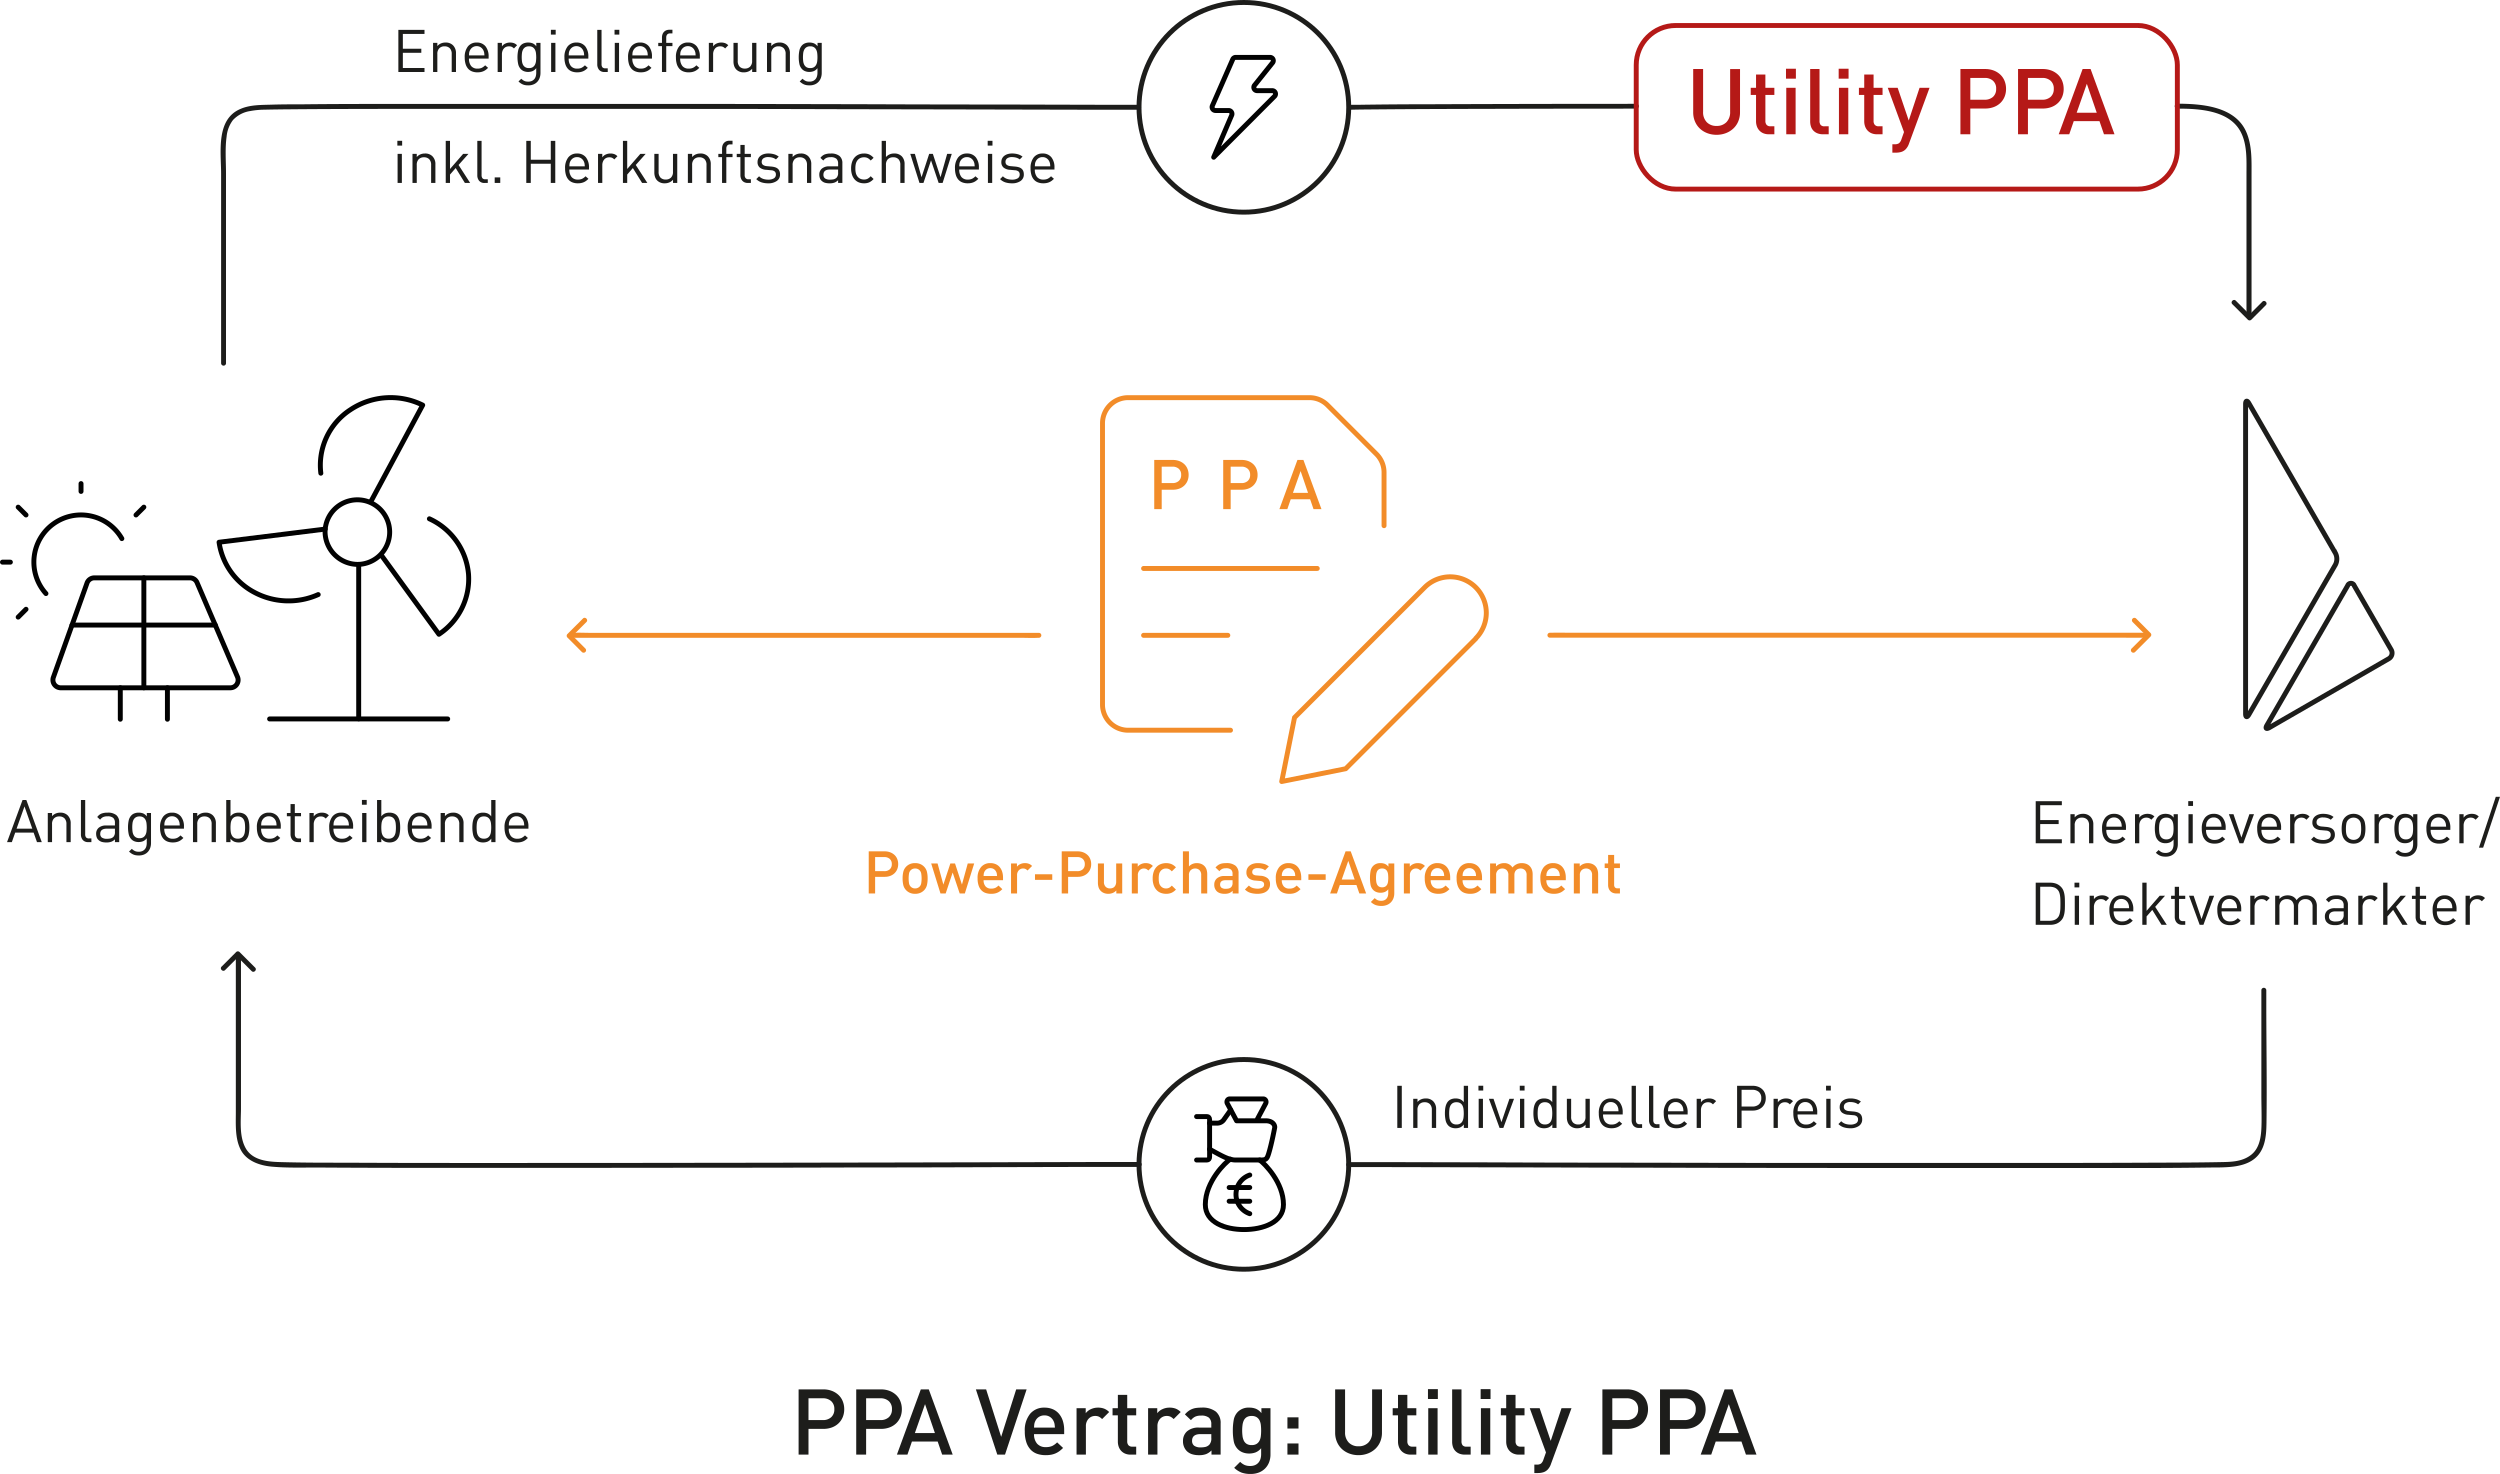 <svg xmlns="http://www.w3.org/2000/svg" width="760.834" height="448.574" viewBox="0 0 760.834 448.574"><g id="ppa-vertrag-was-ist-ein-utility-ppa" transform="translate(-33.84 -52.77)"><path id="Pfad_809" data-name="Pfad 809" d="M9.324,0,8.3-2.9H2.7L1.674,0H.216L4.932-12.816H6.084L10.782,0Zm-3.8-10.854L3.114-4.086H7.9ZM18.288,0V-5.454A2.411,2.411,0,0,0,17.7-7.227a2.153,2.153,0,0,0-1.593-.585,2.165,2.165,0,0,0-1.6.594,2.393,2.393,0,0,0-.594,1.764V0h-1.3V-8.856h1.3v.972a3.009,3.009,0,0,1,1.1-.81,3.482,3.482,0,0,1,1.386-.27,3.065,3.065,0,0,1,2.268.828,3.3,3.3,0,0,1,.918,2.466V0Zm6.66,0a2.059,2.059,0,0,1-1.71-.675,2.609,2.609,0,0,1-.54-1.683V-12.816h1.3v10.4a1.568,1.568,0,0,0,.252.972,1.129,1.129,0,0,0,.936.324h.7V0Zm8.1,0V-.846a3.109,3.109,0,0,1-1.1.738,4.2,4.2,0,0,1-1.458.216,4.939,4.939,0,0,1-1.476-.18A2.648,2.648,0,0,1,27.99-.7a1.944,1.944,0,0,1-.5-.8,3.085,3.085,0,0,1-.162-1,2.344,2.344,0,0,1,.792-1.872A3.4,3.4,0,0,1,30.4-5.058h2.646V-5.9a1.917,1.917,0,0,0-.513-1.458,2.526,2.526,0,0,0-1.755-.486,3.119,3.119,0,0,0-1.332.234,2.5,2.5,0,0,0-.9.792l-.882-.81a2.972,2.972,0,0,1,1.305-1.053A5.155,5.155,0,0,1,30.8-8.964a4,4,0,0,1,2.673.756,2.747,2.747,0,0,1,.873,2.2V0Zm0-4.086H30.582q-2,0-2,1.566a1.343,1.343,0,0,0,.486,1.143,2.616,2.616,0,0,0,1.566.369,5.228,5.228,0,0,0,1.044-.1,1.927,1.927,0,0,0,.918-.5,2.081,2.081,0,0,0,.45-1.53ZM44.028.27a4.421,4.421,0,0,1-.252,1.521,3.487,3.487,0,0,1-.72,1.2A3.272,3.272,0,0,1,41.9,3.78a4.023,4.023,0,0,1-1.557.288,5.772,5.772,0,0,1-.9-.063,3.346,3.346,0,0,1-.747-.207,3.792,3.792,0,0,1-.684-.369,5.322,5.322,0,0,1-.675-.549l.846-.828a4.915,4.915,0,0,0,.459.378,3.107,3.107,0,0,0,.468.279,2.118,2.118,0,0,0,.531.171,3.647,3.647,0,0,0,.666.054,2.583,2.583,0,0,0,1.107-.216,2.149,2.149,0,0,0,.756-.576,2.257,2.257,0,0,0,.432-.855A4.059,4.059,0,0,0,42.732.216V-1.17a2.769,2.769,0,0,1-1.152.918,3.7,3.7,0,0,1-1.332.234,3.344,3.344,0,0,1-1.233-.216,2.623,2.623,0,0,1-.909-.576,3.206,3.206,0,0,1-.873-1.638A9.833,9.833,0,0,1,37.026-4.5a9.833,9.833,0,0,1,.207-2.052,3.206,3.206,0,0,1,.873-1.638,2.511,2.511,0,0,1,.918-.567,3.548,3.548,0,0,1,1.242-.207,3.811,3.811,0,0,1,1.341.225,2.673,2.673,0,0,1,1.143.927V-8.856h1.278Zm-1.3-4.77a10.239,10.239,0,0,0-.072-1.215,3.142,3.142,0,0,0-.306-1.062,1.947,1.947,0,0,0-.666-.747,2.047,2.047,0,0,0-1.152-.288,2.093,2.093,0,0,0-1.161.288,1.923,1.923,0,0,0-.675.747,3.142,3.142,0,0,0-.306,1.062A10.239,10.239,0,0,0,38.322-4.5a10.167,10.167,0,0,0,.072,1.224A3.131,3.131,0,0,0,38.7-2.223a1.923,1.923,0,0,0,.675.747,2.093,2.093,0,0,0,1.161.288,2.047,2.047,0,0,0,1.152-.288,1.947,1.947,0,0,0,.666-.747,3.131,3.131,0,0,0,.306-1.053A10.167,10.167,0,0,0,42.732-4.5Zm5.346.414a3.471,3.471,0,0,0,.657,2.259,2.379,2.379,0,0,0,1.953.8,3,3,0,0,0,1.287-.243,3.792,3.792,0,0,0,1.035-.765l.882.774a6.559,6.559,0,0,1-.675.594,3.6,3.6,0,0,1-.72.423,4.01,4.01,0,0,1-.837.261,5.16,5.16,0,0,1-1.008.09,4.532,4.532,0,0,1-1.6-.27A3.081,3.081,0,0,1,47.826-.99,3.766,3.766,0,0,1,47.052-2.4a6.756,6.756,0,0,1-.27-2.025,5.146,5.146,0,0,1,.972-3.357,3.267,3.267,0,0,1,2.664-1.179,3.294,3.294,0,0,1,2.691,1.143,4.816,4.816,0,0,1,.945,3.159v.576Zm4.7-.972q-.018-.27-.036-.468t-.045-.36a1.867,1.867,0,0,0-.081-.315q-.054-.153-.126-.333a2.363,2.363,0,0,0-.819-.972,2.175,2.175,0,0,0-1.251-.36,2.175,2.175,0,0,0-1.251.36,2.363,2.363,0,0,0-.819.972,2.043,2.043,0,0,0-.135.333,2.673,2.673,0,0,0-.072.315,3.041,3.041,0,0,0-.036.36q-.009.2-.027.468ZM62.478,0V-5.454a2.411,2.411,0,0,0-.585-1.773A2.153,2.153,0,0,0,60.3-7.812a2.165,2.165,0,0,0-1.6.594A2.393,2.393,0,0,0,58.1-5.454V0h-1.3V-8.856h1.3v.972a3.009,3.009,0,0,1,1.1-.81,3.482,3.482,0,0,1,1.386-.27,3.065,3.065,0,0,1,2.268.828,3.3,3.3,0,0,1,.918,2.466V0ZM73.962-4.428a10.224,10.224,0,0,1-.207,2.079,3.321,3.321,0,0,1-.873,1.683,2.511,2.511,0,0,1-.918.567,3.548,3.548,0,0,1-1.242.207,3.66,3.66,0,0,1-1.35-.234,2.88,2.88,0,0,1-1.152-.936V0h-1.3V-12.816h1.3V-7.83a2.823,2.823,0,0,1,1.161-.909,3.811,3.811,0,0,1,1.341-.225,3.548,3.548,0,0,1,1.242.207,2.51,2.51,0,0,1,.918.567,2.883,2.883,0,0,1,.54.756,4.291,4.291,0,0,1,.333.918A6.791,6.791,0,0,1,73.917-5.5Q73.962-4.968,73.962-4.428Zm-1.3,0a10.78,10.78,0,0,0-.072-1.26,3.248,3.248,0,0,0-.306-1.08,1.907,1.907,0,0,0-.675-.756,2.093,2.093,0,0,0-1.161-.288,2.084,2.084,0,0,0-1.17.288,2,2,0,0,0-.675.756,3.115,3.115,0,0,0-.315,1.08,10.78,10.78,0,0,0-.072,1.26,10.78,10.78,0,0,0,.072,1.26,3.115,3.115,0,0,0,.315,1.08,2,2,0,0,0,.675.756,2.084,2.084,0,0,0,1.17.288,2.093,2.093,0,0,0,1.161-.288,1.907,1.907,0,0,0,.675-.756,3.248,3.248,0,0,0,.306-1.08A10.78,10.78,0,0,0,72.666-4.428Zm4.878.342A3.471,3.471,0,0,0,78.2-1.827a2.379,2.379,0,0,0,1.953.8,3,3,0,0,0,1.287-.243,3.792,3.792,0,0,0,1.035-.765l.882.774a6.56,6.56,0,0,1-.675.594,3.6,3.6,0,0,1-.72.423,4.011,4.011,0,0,1-.837.261,5.16,5.16,0,0,1-1.008.09,4.532,4.532,0,0,1-1.6-.27A3.081,3.081,0,0,1,77.292-.99,3.766,3.766,0,0,1,76.518-2.4a6.756,6.756,0,0,1-.27-2.025,5.146,5.146,0,0,1,.972-3.357,3.267,3.267,0,0,1,2.664-1.179,3.294,3.294,0,0,1,2.691,1.143,4.816,4.816,0,0,1,.945,3.159v.576Zm4.7-.972q-.018-.27-.036-.468t-.045-.36A1.867,1.867,0,0,0,82.08-6.2q-.054-.153-.126-.333a2.363,2.363,0,0,0-.819-.972,2.175,2.175,0,0,0-1.251-.36,2.175,2.175,0,0,0-1.251.36,2.363,2.363,0,0,0-.819.972,2.043,2.043,0,0,0-.135.333,2.671,2.671,0,0,0-.072.315,3.043,3.043,0,0,0-.036.36q-.009.2-.027.468ZM88.758,0a2.433,2.433,0,0,1-1-.189,1.972,1.972,0,0,1-.7-.513,2.221,2.221,0,0,1-.423-.756,2.884,2.884,0,0,1-.144-.918v-5.49H85.374v-.99H86.49v-2.718h1.3v2.718h1.89v.99h-1.89v5.454a1.438,1.438,0,0,0,.288.954,1.135,1.135,0,0,0,.918.342h.684V0ZM97.2-7.164a2.365,2.365,0,0,0-.684-.5,2.1,2.1,0,0,0-.846-.144,2.107,2.107,0,0,0-.882.18,1.851,1.851,0,0,0-.666.5,2.442,2.442,0,0,0-.423.756,2.785,2.785,0,0,0-.153.936V0h-1.3V-8.856h1.3v1.08a2.4,2.4,0,0,1,1.035-.873,3.384,3.384,0,0,1,1.449-.315,3.435,3.435,0,0,1,1.143.18,2.633,2.633,0,0,1,.981.648Zm2.358,3.078a3.471,3.471,0,0,0,.657,2.259,2.379,2.379,0,0,0,1.953.8,3,3,0,0,0,1.287-.243,3.792,3.792,0,0,0,1.035-.765l.882.774a6.56,6.56,0,0,1-.675.594,3.6,3.6,0,0,1-.72.423,4.011,4.011,0,0,1-.837.261,5.16,5.16,0,0,1-1.008.09,4.532,4.532,0,0,1-1.6-.27A3.081,3.081,0,0,1,99.306-.99,3.766,3.766,0,0,1,98.532-2.4a6.756,6.756,0,0,1-.27-2.025,5.146,5.146,0,0,1,.972-3.357A3.267,3.267,0,0,1,101.9-8.964a3.294,3.294,0,0,1,2.691,1.143,4.816,4.816,0,0,1,.945,3.159v.576Zm4.7-.972q-.018-.27-.036-.468t-.045-.36a1.867,1.867,0,0,0-.081-.315q-.054-.153-.126-.333a2.363,2.363,0,0,0-.819-.972,2.175,2.175,0,0,0-1.251-.36,2.175,2.175,0,0,0-1.251.36,2.363,2.363,0,0,0-.819.972,2.043,2.043,0,0,0-.135.333,2.67,2.67,0,0,0-.072.315,3.042,3.042,0,0,0-.036.36q-.009.2-.027.468ZM108.288,0V-8.856h1.3V0Zm-.072-11.376v-1.458h1.458v1.458Zm11.646,6.948a10.223,10.223,0,0,1-.207,2.079,3.321,3.321,0,0,1-.873,1.683,2.511,2.511,0,0,1-.918.567,3.548,3.548,0,0,1-1.242.207,3.66,3.66,0,0,1-1.35-.234,2.88,2.88,0,0,1-1.152-.936V0h-1.3V-12.816h1.3V-7.83a2.823,2.823,0,0,1,1.161-.909,3.811,3.811,0,0,1,1.341-.225,3.548,3.548,0,0,1,1.242.207,2.511,2.511,0,0,1,.918.567,2.883,2.883,0,0,1,.54.756,4.291,4.291,0,0,1,.333.918,6.79,6.79,0,0,1,.162,1.017Q119.862-4.968,119.862-4.428Zm-1.3,0a10.78,10.78,0,0,0-.072-1.26,3.248,3.248,0,0,0-.306-1.08,1.907,1.907,0,0,0-.675-.756,2.093,2.093,0,0,0-1.161-.288,2.084,2.084,0,0,0-1.17.288,2,2,0,0,0-.675.756,3.115,3.115,0,0,0-.315,1.08,10.78,10.78,0,0,0-.072,1.26,10.78,10.78,0,0,0,.072,1.26,3.115,3.115,0,0,0,.315,1.08,2,2,0,0,0,.675.756,2.084,2.084,0,0,0,1.17.288,2.093,2.093,0,0,0,1.161-.288,1.907,1.907,0,0,0,.675-.756,3.248,3.248,0,0,0,.306-1.08A10.78,10.78,0,0,0,118.566-4.428Zm4.878.342a3.471,3.471,0,0,0,.657,2.259,2.379,2.379,0,0,0,1.953.8,3,3,0,0,0,1.287-.243,3.792,3.792,0,0,0,1.035-.765l.882.774a6.559,6.559,0,0,1-.675.594,3.6,3.6,0,0,1-.72.423,4.011,4.011,0,0,1-.837.261,5.16,5.16,0,0,1-1.008.09,4.532,4.532,0,0,1-1.6-.27,3.081,3.081,0,0,1-1.224-.828,3.766,3.766,0,0,1-.774-1.413,6.756,6.756,0,0,1-.27-2.025,5.146,5.146,0,0,1,.972-3.357,3.267,3.267,0,0,1,2.664-1.179,3.294,3.294,0,0,1,2.691,1.143,4.816,4.816,0,0,1,.945,3.159v.576Zm4.7-.972q-.018-.27-.036-.468t-.045-.36a1.868,1.868,0,0,0-.081-.315q-.054-.153-.126-.333a2.363,2.363,0,0,0-.819-.972,2.175,2.175,0,0,0-1.251-.36,2.175,2.175,0,0,0-1.251.36,2.363,2.363,0,0,0-.819.972,2.043,2.043,0,0,0-.135.333,2.67,2.67,0,0,0-.072.315,3.042,3.042,0,0,0-.036.36q-.009.2-.027.468ZM137.844,0V-5.454a2.411,2.411,0,0,0-.585-1.773,2.153,2.153,0,0,0-1.593-.585,2.165,2.165,0,0,0-1.6.594,2.393,2.393,0,0,0-.594,1.764V0h-1.3V-8.856h1.3v.972a3.009,3.009,0,0,1,1.1-.81,3.482,3.482,0,0,1,1.386-.27,3.065,3.065,0,0,1,2.268.828,3.3,3.3,0,0,1,.918,2.466V0Zm9.738,0V-1.062a2.861,2.861,0,0,1-1.161.936,3.732,3.732,0,0,1-1.359.234A3.548,3.548,0,0,1,143.82-.1a2.511,2.511,0,0,1-.918-.567,3.321,3.321,0,0,1-.873-1.683,10.223,10.223,0,0,1-.207-2.079q0-.54.045-1.071a6.792,6.792,0,0,1,.162-1.017,4.291,4.291,0,0,1,.333-.918,2.883,2.883,0,0,1,.54-.756,2.511,2.511,0,0,1,.918-.567,3.548,3.548,0,0,1,1.242-.207,3.791,3.791,0,0,1,1.35.225,2.841,2.841,0,0,1,1.152.909v-4.986h1.3V0Zm-.018-4.428a10.781,10.781,0,0,0-.072-1.26,3.248,3.248,0,0,0-.306-1.08,1.907,1.907,0,0,0-.675-.756,2.093,2.093,0,0,0-1.161-.288,2.084,2.084,0,0,0-1.17.288,2,2,0,0,0-.675.756,3.115,3.115,0,0,0-.315,1.08,10.778,10.778,0,0,0-.072,1.26,10.778,10.778,0,0,0,.072,1.26,3.115,3.115,0,0,0,.315,1.08,2,2,0,0,0,.675.756,2.084,2.084,0,0,0,1.17.288,2.093,2.093,0,0,0,1.161-.288,1.907,1.907,0,0,0,.675-.756,3.248,3.248,0,0,0,.306-1.08A10.781,10.781,0,0,0,147.564-4.428Zm5.346.342a3.471,3.471,0,0,0,.657,2.259,2.379,2.379,0,0,0,1.953.8,3,3,0,0,0,1.287-.243,3.792,3.792,0,0,0,1.035-.765l.882.774a6.56,6.56,0,0,1-.675.594,3.6,3.6,0,0,1-.72.423,4.01,4.01,0,0,1-.837.261,5.16,5.16,0,0,1-1.008.09,4.532,4.532,0,0,1-1.6-.27,3.082,3.082,0,0,1-1.224-.828,3.766,3.766,0,0,1-.774-1.413,6.755,6.755,0,0,1-.27-2.025,5.146,5.146,0,0,1,.972-3.357,3.267,3.267,0,0,1,2.664-1.179,3.294,3.294,0,0,1,2.691,1.143,4.816,4.816,0,0,1,.945,3.159v.576Zm4.7-.972q-.018-.27-.036-.468t-.045-.36a1.866,1.866,0,0,0-.081-.315q-.054-.153-.126-.333a2.363,2.363,0,0,0-.819-.972,2.175,2.175,0,0,0-1.251-.36,2.175,2.175,0,0,0-1.251.36,2.363,2.363,0,0,0-.819.972,2.043,2.043,0,0,0-.135.333,2.674,2.674,0,0,0-.072.315,3.043,3.043,0,0,0-.036.36q-.009.2-.027.468Z" transform="translate(35.77 309.05)" fill="#1d1d1b"></path><path id="Pfad_806" data-name="Pfad 806" d="M10.638-8.928A4.041,4.041,0,0,1,10.35-7.38a3.566,3.566,0,0,1-.828,1.224,3.77,3.77,0,0,1-1.3.81,4.722,4.722,0,0,1-1.692.288H3.618V0H1.674V-12.816h4.86a4.594,4.594,0,0,1,1.692.3,3.959,3.959,0,0,1,1.3.81,3.438,3.438,0,0,1,.828,1.233A4.129,4.129,0,0,1,10.638-8.928Zm-1.944,0a2.019,2.019,0,0,0-.621-1.584,2.371,2.371,0,0,0-1.647-.558H3.618v4.284H6.426a2.371,2.371,0,0,0,1.647-.558A2.019,2.019,0,0,0,8.694-8.928ZM19.6-4.572a8.571,8.571,0,0,1-.216,2.043,3.435,3.435,0,0,1-.864,1.557A3.6,3.6,0,0,1,17.4-.2a3.879,3.879,0,0,1-1.611.306,3.816,3.816,0,0,1-1.6-.306,3.628,3.628,0,0,1-1.116-.774A3.435,3.435,0,0,1,12.2-2.529a8.57,8.57,0,0,1-.216-2.043A8.483,8.483,0,0,1,12.2-6.6a3.435,3.435,0,0,1,.864-1.557,3.628,3.628,0,0,1,1.116-.774,3.816,3.816,0,0,1,1.6-.306,3.878,3.878,0,0,1,1.611.306,3.6,3.6,0,0,1,1.125.774A3.435,3.435,0,0,1,19.386-6.6,8.483,8.483,0,0,1,19.6-4.572Zm-1.836,0a8.888,8.888,0,0,0-.108-1.422,1.913,1.913,0,0,0-.522-1.08,1.827,1.827,0,0,0-1.35-.522,1.8,1.8,0,0,0-1.332.522,1.913,1.913,0,0,0-.522,1.08,8.888,8.888,0,0,0-.108,1.422,8.888,8.888,0,0,0,.108,1.422,1.913,1.913,0,0,0,.522,1.08,1.81,1.81,0,0,0,1.332.54,1.832,1.832,0,0,0,1.35-.54,1.913,1.913,0,0,0,.522-1.08A8.888,8.888,0,0,0,17.766-4.572ZM30.924,0H29.358L27.216-6.372,25.092,0H23.508L20.682-9.126h1.944L24.39-2.7l2.124-6.426h1.422L30.042-2.7l1.764-6.426h1.962ZM36.63-4.032a2.759,2.759,0,0,0,.594,1.872,2.165,2.165,0,0,0,1.728.684A2.954,2.954,0,0,0,40.2-1.7a3.511,3.511,0,0,0,.963-.711l1.17,1.1a6.491,6.491,0,0,1-.711.621,3.954,3.954,0,0,1-.756.441,3.982,3.982,0,0,1-.882.27,5.8,5.8,0,0,1-1.071.09,5.179,5.179,0,0,1-1.611-.243,3.211,3.211,0,0,1-1.3-.792,3.863,3.863,0,0,1-.873-1.449,6.521,6.521,0,0,1-.324-2.2,5.1,5.1,0,0,1,1.053-3.456,3.552,3.552,0,0,1,2.817-1.206,4.049,4.049,0,0,1,1.638.315,3.3,3.3,0,0,1,1.215.9,4.047,4.047,0,0,1,.756,1.4,5.935,5.935,0,0,1,.261,1.809v.774Zm4.1-1.278q-.036-.414-.072-.675a1.984,1.984,0,0,0-.18-.567,1.972,1.972,0,0,0-.693-.837A1.909,1.909,0,0,0,38.682-7.7a1.941,1.941,0,0,0-1.125.315,1.972,1.972,0,0,0-.693.837,1.984,1.984,0,0,0-.18.567q-.036.261-.054.675ZM50-6.984a2.473,2.473,0,0,0-.6-.459,1.668,1.668,0,0,0-.765-.153,1.724,1.724,0,0,0-1.287.549,2.071,2.071,0,0,0-.531,1.5V0H44.982V-9.126h1.8v.99a2.607,2.607,0,0,1,1.008-.792,3.288,3.288,0,0,1,1.422-.306,3.333,3.333,0,0,1,1.188.2,2.827,2.827,0,0,1,.99.666ZM52.272-4.14V-5.85h5.256v1.71Zm17.1-4.788a4.041,4.041,0,0,1-.288,1.548,3.565,3.565,0,0,1-.828,1.224,3.77,3.77,0,0,1-1.3.81,4.722,4.722,0,0,1-1.692.288H62.352V0H60.408V-12.816h4.86a4.594,4.594,0,0,1,1.692.3,3.959,3.959,0,0,1,1.3.81,3.438,3.438,0,0,1,.828,1.233A4.129,4.129,0,0,1,69.372-8.928Zm-1.944,0a2.019,2.019,0,0,0-.621-1.584,2.371,2.371,0,0,0-1.647-.558H62.352v4.284H65.16a2.371,2.371,0,0,0,1.647-.558A2.019,2.019,0,0,0,67.428-8.928ZM77.022,0V-.918a2.9,2.9,0,0,1-1.107.774,3.575,3.575,0,0,1-1.323.252,3.541,3.541,0,0,1-1.269-.216,2.889,2.889,0,0,1-.981-.612,2.809,2.809,0,0,1-.72-1.161,4.759,4.759,0,0,1-.2-1.413V-9.126H73.26v5.562a2.006,2.006,0,0,0,.531,1.548A1.862,1.862,0,0,0,75.1-1.53a2.29,2.29,0,0,0,.729-.117,1.519,1.519,0,0,0,.6-.369,1.852,1.852,0,0,0,.4-.639,2.465,2.465,0,0,0,.153-.909V-9.126h1.836V0ZM86.76-6.984a2.473,2.473,0,0,0-.6-.459,1.668,1.668,0,0,0-.765-.153,1.724,1.724,0,0,0-1.287.549,2.071,2.071,0,0,0-.531,1.5V0H81.738V-9.126h1.8v.99a2.607,2.607,0,0,1,1.008-.792,3.288,3.288,0,0,1,1.422-.306,3.333,3.333,0,0,1,1.188.2,2.827,2.827,0,0,1,.99.666Zm8.406,5.8a4.191,4.191,0,0,1-1.35.99A4.12,4.12,0,0,1,92.16.108a4.569,4.569,0,0,1-1.5-.252,3.425,3.425,0,0,1-1.3-.81A4.115,4.115,0,0,1,88.443-2.4a5.931,5.931,0,0,1-.351-2.169,5.931,5.931,0,0,1,.351-2.169,4.02,4.02,0,0,1,.918-1.44,3.478,3.478,0,0,1,1.3-.8,4.569,4.569,0,0,1,1.5-.252,4.23,4.23,0,0,1,1.656.3,4.069,4.069,0,0,1,1.35.981l-1.26,1.224a3.071,3.071,0,0,0-.819-.666,2.013,2.013,0,0,0-.927-.2,2,2,0,0,0-1.692.81,2.155,2.155,0,0,0-.423.891,6.127,6.127,0,0,0-.117,1.323,6.257,6.257,0,0,0,.117,1.332,2.156,2.156,0,0,0,.423.9,2,2,0,0,0,1.692.81,2.013,2.013,0,0,0,.927-.2,3.071,3.071,0,0,0,.819-.666ZM102.852,0V-5.562a2.006,2.006,0,0,0-.531-1.548,1.862,1.862,0,0,0-1.305-.486,1.94,1.94,0,0,0-1.332.495,1.955,1.955,0,0,0-.558,1.539V0H97.29V-12.816h1.836v4.608a2.947,2.947,0,0,1,1.08-.774,3.417,3.417,0,0,1,1.314-.252,3.541,3.541,0,0,1,1.269.216,2.889,2.889,0,0,1,.981.612,2.809,2.809,0,0,1,.72,1.161,4.759,4.759,0,0,1,.2,1.413V0Zm9.576,0V-.828a3.146,3.146,0,0,1-1.044.72A3.774,3.774,0,0,1,110,.108,4.383,4.383,0,0,1,108.549-.1a2.633,2.633,0,0,1-1-.621,2.728,2.728,0,0,1-.72-1.962,2.469,2.469,0,0,1,.792-1.89A3.375,3.375,0,0,1,110-5.31h2.394v-.648a1.662,1.662,0,0,0-.459-1.3,2.283,2.283,0,0,0-1.539-.414,2.744,2.744,0,0,0-1.17.207,2.477,2.477,0,0,0-.828.693L107.208-7.9a4.267,4.267,0,0,1,.657-.63,3.3,3.3,0,0,1,.72-.414,3.368,3.368,0,0,1,.846-.225,7.667,7.667,0,0,1,1.035-.063,4.286,4.286,0,0,1,2.835.792,2.907,2.907,0,0,1,.927,2.34V0Zm-.036-4.032h-2.106q-1.674,0-1.674,1.314a1.175,1.175,0,0,0,.4.963,2.087,2.087,0,0,0,1.323.333,4.111,4.111,0,0,0,.891-.09A1.624,1.624,0,0,0,112-1.944a1.833,1.833,0,0,0,.4-1.35ZM123.8-2.79a2.639,2.639,0,0,1-.288,1.26,2.675,2.675,0,0,1-.792.909,3.482,3.482,0,0,1-1.206.549,6.073,6.073,0,0,1-1.512.18,7.823,7.823,0,0,1-2.07-.261,4.045,4.045,0,0,1-1.764-1.053l1.206-1.206a2.732,2.732,0,0,0,1.251.765,5.215,5.215,0,0,0,1.377.189,2.991,2.991,0,0,0,1.431-.306A1.013,1.013,0,0,0,122-2.718a.979.979,0,0,0-.279-.738,1.6,1.6,0,0,0-.945-.342l-1.458-.126a3.565,3.565,0,0,1-2-.72,2.226,2.226,0,0,1-.7-1.8,2.548,2.548,0,0,1,.27-1.188,2.617,2.617,0,0,1,.738-.882,3.25,3.25,0,0,1,1.089-.54,4.8,4.8,0,0,1,1.341-.18,7.188,7.188,0,0,1,1.9.234,3.663,3.663,0,0,1,1.485.792l-1.152,1.17a2.588,2.588,0,0,0-1.017-.513,4.855,4.855,0,0,0-1.233-.153,1.988,1.988,0,0,0-1.251.324,1.032,1.032,0,0,0-.4.846.906.906,0,0,0,.288.72,1.769,1.769,0,0,0,.972.324l1.278.108a3.733,3.733,0,0,1,2.151.756A2.294,2.294,0,0,1,123.8-2.79Zm3.582-1.242a2.759,2.759,0,0,0,.594,1.872,2.165,2.165,0,0,0,1.728.684,2.954,2.954,0,0,0,1.251-.225,3.511,3.511,0,0,0,.963-.711l1.17,1.1a6.49,6.49,0,0,1-.711.621,3.953,3.953,0,0,1-.756.441,3.982,3.982,0,0,1-.882.27,5.8,5.8,0,0,1-1.071.09,5.179,5.179,0,0,1-1.611-.243,3.211,3.211,0,0,1-1.3-.792,3.863,3.863,0,0,1-.873-1.449,6.521,6.521,0,0,1-.324-2.2,5.1,5.1,0,0,1,1.053-3.456,3.552,3.552,0,0,1,2.817-1.206,4.049,4.049,0,0,1,1.638.315,3.3,3.3,0,0,1,1.215.9,4.047,4.047,0,0,1,.756,1.4,5.935,5.935,0,0,1,.261,1.809v.774Zm4.1-1.278q-.036-.414-.072-.675a1.984,1.984,0,0,0-.18-.567,1.972,1.972,0,0,0-.693-.837,1.909,1.909,0,0,0-1.107-.315,1.941,1.941,0,0,0-1.125.315,1.972,1.972,0,0,0-.693.837,1.984,1.984,0,0,0-.18.567q-.036.261-.054.675Zm4,1.17V-5.85h5.256v1.71ZM150.984,0,150.1-2.574h-5.058L144.162,0h-2.07l4.7-12.816h1.566L153.054,0Zm-3.366-9.918-2,5.688h3.942Zm14,9.864a4.279,4.279,0,0,1-.27,1.548,3.509,3.509,0,0,1-.774,1.215,3.527,3.527,0,0,1-1.224.8,4.382,4.382,0,0,1-1.638.288,5.127,5.127,0,0,1-1.773-.27,4.435,4.435,0,0,1-1.449-.936l1.17-1.17a3.191,3.191,0,0,0,.864.612,2.694,2.694,0,0,0,1.116.2,2.307,2.307,0,0,0,.981-.189,1.837,1.837,0,0,0,.666-.513,2.053,2.053,0,0,0,.378-.738,3.23,3.23,0,0,0,.117-.882V-1.26a2.754,2.754,0,0,1-1.08.819,3.485,3.485,0,0,1-1.278.225,3.415,3.415,0,0,1-1.242-.216,2.661,2.661,0,0,1-.936-.594,3.022,3.022,0,0,1-.846-1.6,11.206,11.206,0,0,1-.18-2.106,11.206,11.206,0,0,1,.18-2.106,3.022,3.022,0,0,1,.846-1.6,2.968,2.968,0,0,1,2.2-.792,3.519,3.519,0,0,1,1.3.225,2.8,2.8,0,0,1,1.089.855v-.972h1.782Zm-1.836-4.68a10.056,10.056,0,0,0-.054-1.053,2.723,2.723,0,0,0-.252-.918,1.6,1.6,0,0,0-.567-.648,1.759,1.759,0,0,0-.981-.243,1.8,1.8,0,0,0-1,.243,1.54,1.54,0,0,0-.558.648,3.034,3.034,0,0,0-.252.918,8.632,8.632,0,0,0-.063,1.053,8.632,8.632,0,0,0,.063,1.053,3.034,3.034,0,0,0,.252.918,1.54,1.54,0,0,0,.558.648,1.8,1.8,0,0,0,1,.243,1.759,1.759,0,0,0,.981-.243,1.6,1.6,0,0,0,.567-.648,2.723,2.723,0,0,0,.252-.918A10.056,10.056,0,0,0,159.786-4.734Zm9.774-2.25a2.473,2.473,0,0,0-.6-.459,1.668,1.668,0,0,0-.765-.153,1.724,1.724,0,0,0-1.287.549,2.071,2.071,0,0,0-.531,1.5V0h-1.836V-9.126h1.8v.99a2.607,2.607,0,0,1,1.008-.792,3.288,3.288,0,0,1,1.422-.306,3.333,3.333,0,0,1,1.188.2,2.827,2.827,0,0,1,.99.666Zm3.15,2.952A2.759,2.759,0,0,0,173.3-2.16a2.165,2.165,0,0,0,1.728.684,2.954,2.954,0,0,0,1.251-.225,3.511,3.511,0,0,0,.963-.711l1.17,1.1a6.489,6.489,0,0,1-.711.621,3.953,3.953,0,0,1-.756.441,3.982,3.982,0,0,1-.882.27A5.8,5.8,0,0,1,175,.108a5.179,5.179,0,0,1-1.611-.243,3.211,3.211,0,0,1-1.3-.792,3.863,3.863,0,0,1-.873-1.449,6.521,6.521,0,0,1-.324-2.2,5.1,5.1,0,0,1,1.053-3.456,3.552,3.552,0,0,1,2.817-1.206,4.049,4.049,0,0,1,1.638.315,3.3,3.3,0,0,1,1.215.9,4.047,4.047,0,0,1,.756,1.4,5.935,5.935,0,0,1,.261,1.809v.774Zm4.1-1.278q-.036-.414-.072-.675a1.984,1.984,0,0,0-.18-.567,1.972,1.972,0,0,0-.693-.837,1.909,1.909,0,0,0-1.107-.315,1.941,1.941,0,0,0-1.125.315,1.972,1.972,0,0,0-.693.837,1.984,1.984,0,0,0-.18.567q-.036.261-.054.675Zm5.6,1.278a2.759,2.759,0,0,0,.594,1.872,2.165,2.165,0,0,0,1.728.684,2.954,2.954,0,0,0,1.251-.225,3.511,3.511,0,0,0,.963-.711l1.17,1.1a6.49,6.49,0,0,1-.711.621,3.953,3.953,0,0,1-.756.441,3.982,3.982,0,0,1-.882.27,5.8,5.8,0,0,1-1.071.09,5.179,5.179,0,0,1-1.611-.243,3.211,3.211,0,0,1-1.3-.792,3.863,3.863,0,0,1-.873-1.449,6.521,6.521,0,0,1-.324-2.2,5.1,5.1,0,0,1,1.053-3.456,3.552,3.552,0,0,1,2.817-1.206,4.049,4.049,0,0,1,1.638.315,3.3,3.3,0,0,1,1.215.9,4.047,4.047,0,0,1,.756,1.4,5.935,5.935,0,0,1,.261,1.809v.774Zm4.1-1.278q-.036-.414-.072-.675a1.984,1.984,0,0,0-.18-.567,1.972,1.972,0,0,0-.693-.837,1.909,1.909,0,0,0-1.107-.315,1.941,1.941,0,0,0-1.125.315,1.972,1.972,0,0,0-.693.837,1.984,1.984,0,0,0-.18.567q-.036.261-.054.675ZM201.888,0V-5.562a2.006,2.006,0,0,0-.531-1.548,1.862,1.862,0,0,0-1.3-.486,2.209,2.209,0,0,0-.72.117,1.666,1.666,0,0,0-.6.36,1.724,1.724,0,0,0-.414.612,2.219,2.219,0,0,0-.153.855V0h-1.836V-5.562a2.006,2.006,0,0,0-.531-1.548,1.862,1.862,0,0,0-1.3-.486,1.94,1.94,0,0,0-1.332.495,1.955,1.955,0,0,0-.558,1.539V0h-1.836V-9.126h1.8v.918a3.084,3.084,0,0,1,1.107-.765,3.467,3.467,0,0,1,1.323-.261A2.884,2.884,0,0,1,197.586-7.9a3.533,3.533,0,0,1,2.862-1.332,3.766,3.766,0,0,1,1.3.216,2.841,2.841,0,0,1,1.008.612,3.081,3.081,0,0,1,.747,1.161,4.23,4.23,0,0,1,.225,1.413V0ZM207.9-4.032a2.759,2.759,0,0,0,.594,1.872,2.165,2.165,0,0,0,1.728.684,2.954,2.954,0,0,0,1.251-.225,3.511,3.511,0,0,0,.963-.711l1.17,1.1a6.489,6.489,0,0,1-.711.621,3.953,3.953,0,0,1-.756.441,3.982,3.982,0,0,1-.882.27,5.8,5.8,0,0,1-1.071.09,5.179,5.179,0,0,1-1.611-.243,3.211,3.211,0,0,1-1.3-.792,3.863,3.863,0,0,1-.873-1.449,6.521,6.521,0,0,1-.324-2.2,5.1,5.1,0,0,1,1.053-3.456,3.552,3.552,0,0,1,2.817-1.206,4.049,4.049,0,0,1,1.638.315,3.3,3.3,0,0,1,1.215.9,4.047,4.047,0,0,1,.756,1.4,5.935,5.935,0,0,1,.261,1.809v.774ZM212-5.31q-.036-.414-.072-.675a1.984,1.984,0,0,0-.18-.567,1.972,1.972,0,0,0-.693-.837,1.909,1.909,0,0,0-1.107-.315,1.941,1.941,0,0,0-1.125.315,1.972,1.972,0,0,0-.693.837,1.984,1.984,0,0,0-.18.567q-.036.261-.054.675ZM221.814,0V-5.562a2.006,2.006,0,0,0-.531-1.548,1.862,1.862,0,0,0-1.3-.486,1.94,1.94,0,0,0-1.332.495,1.955,1.955,0,0,0-.558,1.539V0h-1.836V-9.126h1.8v.918a2.9,2.9,0,0,1,1.107-.774,3.575,3.575,0,0,1,1.323-.252,3.541,3.541,0,0,1,1.269.216,2.889,2.889,0,0,1,.981.612,2.809,2.809,0,0,1,.72,1.161,4.759,4.759,0,0,1,.2,1.413V0Zm7.38,0a2.645,2.645,0,0,1-1.116-.216,2.273,2.273,0,0,1-.774-.567,2.349,2.349,0,0,1-.459-.81,2.969,2.969,0,0,1-.153-.945V-7.722h-1.044v-1.4h1.044v-2.61h1.836v2.61h1.764v1.4h-1.764v5.094a1.154,1.154,0,0,0,.243.783.963.963,0,0,0,.765.279h.756V0Z" transform="translate(296.55 324.68)" fill="#f28c29"></path><path id="Pfad_802" data-name="Pfad 802" d="M12.417-10.421a4.717,4.717,0,0,1-.336,1.807,4.162,4.162,0,0,1-.966,1.429A4.4,4.4,0,0,1,9.6-6.24,5.511,5.511,0,0,1,7.627-5.9h-3.4V0H1.954V-14.959H7.627a5.362,5.362,0,0,1,1.975.347,4.621,4.621,0,0,1,1.513.945,4.013,4.013,0,0,1,.966,1.439A4.82,4.82,0,0,1,12.417-10.421Zm-2.269,0a2.357,2.357,0,0,0-.725-1.849A2.768,2.768,0,0,0,7.5-12.921H4.223v5H7.5a2.768,2.768,0,0,0,1.922-.651A2.357,2.357,0,0,0,10.148-10.421Zm23.258,0a4.717,4.717,0,0,1-.336,1.807A4.162,4.162,0,0,1,32.1-7.185a4.4,4.4,0,0,1-1.513.945,5.511,5.511,0,0,1-1.975.336h-3.4V0H22.943V-14.959h5.673a5.362,5.362,0,0,1,1.975.347,4.621,4.621,0,0,1,1.513.945,4.013,4.013,0,0,1,.966,1.439A4.82,4.82,0,0,1,33.406-10.421Zm-2.269,0a2.357,2.357,0,0,0-.725-1.849,2.768,2.768,0,0,0-1.922-.651H25.212v5H28.49a2.768,2.768,0,0,0,1.922-.651A2.357,2.357,0,0,0,31.137-10.421ZM50.424,0,49.395-3h-5.9L42.461,0H40.045l5.484-14.959h1.828L52.84,0ZM46.5-11.577,44.163-4.937h4.6Z" transform="translate(383.16 207.71)" fill="#f28c29"></path><path id="Pfad_808" data-name="Pfad 808" d="M16.477-13.828a6.259,6.259,0,0,1-.446,2.4,5.523,5.523,0,0,1-1.282,1.9A5.839,5.839,0,0,1,12.741-8.28a7.313,7.313,0,0,1-2.621.446H5.6V0H2.593V-19.851H10.12a7.115,7.115,0,0,1,2.621.46,6.132,6.132,0,0,1,2.007,1.255,5.325,5.325,0,0,1,1.282,1.91A6.4,6.4,0,0,1,16.477-13.828Zm-3.011,0a3.128,3.128,0,0,0-.962-2.453,3.673,3.673,0,0,0-2.551-.864H5.6v6.635H9.953a3.673,3.673,0,0,0,2.551-.864A3.128,3.128,0,0,0,13.466-13.828Zm20.548,0a6.259,6.259,0,0,1-.446,2.4,5.523,5.523,0,0,1-1.282,1.9A5.839,5.839,0,0,1,30.278-8.28a7.313,7.313,0,0,1-2.621.446H23.14V0H20.129V-19.851h7.528a7.115,7.115,0,0,1,2.621.46,6.132,6.132,0,0,1,2.007,1.255,5.325,5.325,0,0,1,1.282,1.91A6.4,6.4,0,0,1,34.014-13.828Zm-3.011,0a3.128,3.128,0,0,0-.962-2.453,3.673,3.673,0,0,0-2.551-.864H23.14v6.635H27.49a3.673,3.673,0,0,0,2.551-.864A3.128,3.128,0,0,0,31-13.828ZM46.281,0,44.915-3.987H37.08L35.714,0H32.508l7.277-19.851H42.21L49.487,0ZM41.067-15.362l-3.095,8.81h6.106ZM65.406,0H63.065L56.541-19.851h3.123L64.236-5.409l4.572-14.442h3.178Zm8.838-6.245a4.273,4.273,0,0,0,.92,2.9,3.353,3.353,0,0,0,2.676,1.059,4.575,4.575,0,0,0,1.938-.348,5.438,5.438,0,0,0,1.492-1.1l1.812,1.7a10.054,10.054,0,0,1-1.1.962A6.124,6.124,0,0,1,80.81-.39a6.168,6.168,0,0,1-1.366.418,8.989,8.989,0,0,1-1.659.139,8.021,8.021,0,0,1-2.5-.376,4.974,4.974,0,0,1-2.007-1.227A5.983,5.983,0,0,1,71.93-3.68a10.1,10.1,0,0,1-.5-3.4,7.9,7.9,0,0,1,1.631-5.353A5.5,5.5,0,0,1,77.423-14.3a6.272,6.272,0,0,1,2.537.488,5.114,5.114,0,0,1,1.882,1.394,6.269,6.269,0,0,1,1.171,2.175,9.193,9.193,0,0,1,.4,2.8v1.2ZM80.6-8.225q-.056-.641-.112-1.045a3.074,3.074,0,0,0-.279-.878,3.054,3.054,0,0,0-1.073-1.3,2.956,2.956,0,0,0-1.715-.488,3.006,3.006,0,0,0-1.743.488,3.054,3.054,0,0,0-1.073,1.3,3.073,3.073,0,0,0-.279.878q-.056.4-.084,1.045Zm14.358-2.593a3.831,3.831,0,0,0-.934-.711,2.584,2.584,0,0,0-1.185-.237,2.671,2.671,0,0,0-1.993.85,3.207,3.207,0,0,0-.822,2.328V0H87.181V-14.135h2.788V-12.6a4.038,4.038,0,0,1,1.561-1.227,5.092,5.092,0,0,1,2.2-.474,5.162,5.162,0,0,1,1.84.307,4.379,4.379,0,0,1,1.533,1.032ZM103.63,0A4.1,4.1,0,0,1,101.9-.335a3.521,3.521,0,0,1-1.2-.878,3.638,3.638,0,0,1-.711-1.255,4.6,4.6,0,0,1-.237-1.464v-8.029H98.138v-2.175h1.617v-4.043H102.6v4.043h2.732v2.175H102.6v7.89a1.788,1.788,0,0,0,.376,1.213,1.491,1.491,0,0,0,1.185.432h1.171V0Zm13.1-10.817a3.831,3.831,0,0,0-.934-.711,2.584,2.584,0,0,0-1.185-.237,2.671,2.671,0,0,0-1.993.85,3.207,3.207,0,0,0-.822,2.328V0h-2.844V-14.135h2.788V-12.6a4.038,4.038,0,0,1,1.561-1.227,5.092,5.092,0,0,1,2.2-.474,5.162,5.162,0,0,1,1.84.307,4.379,4.379,0,0,1,1.533,1.032ZM128.248,0V-1.282a4.873,4.873,0,0,1-1.617,1.115,5.846,5.846,0,0,1-2.147.335,6.789,6.789,0,0,1-2.244-.321,4.078,4.078,0,0,1-1.547-.962,4.225,4.225,0,0,1-1.115-3.039A3.823,3.823,0,0,1,120.8-7.082a5.228,5.228,0,0,1,3.68-1.143h3.708v-1a2.575,2.575,0,0,0-.711-2.007,3.536,3.536,0,0,0-2.384-.641,4.25,4.25,0,0,0-1.812.321A3.836,3.836,0,0,0,122-10.483l-1.84-1.756a6.61,6.61,0,0,1,1.018-.976,5.111,5.111,0,0,1,1.115-.641,5.217,5.217,0,0,1,1.31-.349,11.875,11.875,0,0,1,1.6-.1,6.639,6.639,0,0,1,4.391,1.227,4.5,4.5,0,0,1,1.436,3.624V0Zm-.056-6.245H124.93q-2.593,0-2.593,2.035a1.82,1.82,0,0,0,.627,1.492,3.232,3.232,0,0,0,2.049.516,6.367,6.367,0,0,0,1.38-.139,2.516,2.516,0,0,0,1.185-.669,2.838,2.838,0,0,0,.613-2.091ZM146.2-.084a6.628,6.628,0,0,1-.418,2.4,5.434,5.434,0,0,1-1.2,1.882,5.463,5.463,0,0,1-1.9,1.241,6.786,6.786,0,0,1-2.537.446,7.941,7.941,0,0,1-2.746-.418,6.869,6.869,0,0,1-2.244-1.45L136.974,2.2a4.943,4.943,0,0,0,1.338.948,4.173,4.173,0,0,0,1.729.307,3.574,3.574,0,0,0,1.519-.293,2.846,2.846,0,0,0,1.032-.795,3.179,3.179,0,0,0,.585-1.143,5,5,0,0,0,.181-1.366V-1.952a4.265,4.265,0,0,1-1.673,1.269,5.4,5.4,0,0,1-1.979.348,5.29,5.29,0,0,1-1.924-.335,4.122,4.122,0,0,1-1.45-.92,4.681,4.681,0,0,1-1.31-2.481,17.355,17.355,0,0,1-.279-3.262,17.355,17.355,0,0,1,.279-3.262,4.681,4.681,0,0,1,1.31-2.481,4.6,4.6,0,0,1,3.4-1.227,5.451,5.451,0,0,1,2.021.348,4.329,4.329,0,0,1,1.687,1.324v-1.506h2.76Zm-2.844-7.249a15.571,15.571,0,0,0-.084-1.631,4.219,4.219,0,0,0-.39-1.422,2.485,2.485,0,0,0-.878-1,2.725,2.725,0,0,0-1.519-.376,2.783,2.783,0,0,0-1.547.376,2.386,2.386,0,0,0-.864,1,4.7,4.7,0,0,0-.39,1.422,13.373,13.373,0,0,0-.1,1.631,13.373,13.373,0,0,0,.1,1.631,4.7,4.7,0,0,0,.39,1.422,2.386,2.386,0,0,0,.864,1,2.783,2.783,0,0,0,1.547.376,2.725,2.725,0,0,0,1.519-.376,2.485,2.485,0,0,0,.878-1,4.219,4.219,0,0,0,.39-1.422A15.571,15.571,0,0,0,143.359-7.332Zm8-.613v-3.4h3.373v3.4Zm0,7.946V-3.4h3.373V0Zm28.772-6.691a7.041,7.041,0,0,1-.544,2.8,6.28,6.28,0,0,1-1.506,2.161,6.962,6.962,0,0,1-2.272,1.394,7.806,7.806,0,0,1-2.816.5,7.806,7.806,0,0,1-2.816-.5,6.8,6.8,0,0,1-2.258-1.394,6.374,6.374,0,0,1-1.492-2.161,7.041,7.041,0,0,1-.544-2.8V-19.851H168.9v13.02a4.319,4.319,0,0,0,1.115,3.15A3.977,3.977,0,0,0,173-2.537a4.024,4.024,0,0,0,3-1.143,4.288,4.288,0,0,0,1.129-3.15v-13.02h3.011ZM188.887,0a4.1,4.1,0,0,1-1.729-.335,3.521,3.521,0,0,1-1.2-.878,3.638,3.638,0,0,1-.711-1.255,4.6,4.6,0,0,1-.237-1.464v-8.029h-1.617v-2.175h1.617v-4.043h2.844v4.043h2.732v2.175h-2.732v7.89a1.788,1.788,0,0,0,.376,1.213,1.491,1.491,0,0,0,1.185.432h1.171V0Zm5.325,0V-14.135h2.844V0Zm-.084-16.923v-3.011h3.011v3.011ZM205.364,0a4.352,4.352,0,0,1-1.742-.321,3.43,3.43,0,0,1-1.213-.85,3.331,3.331,0,0,1-.7-1.241,4.954,4.954,0,0,1-.223-1.492V-19.851h2.844V-4.07a1.93,1.93,0,0,0,.335,1.227,1.461,1.461,0,0,0,1.2.418h1.255V0Zm4.879,0V-14.135h2.844V0Zm-.084-16.923v-3.011h3.011v3.011ZM221.813,0a4.1,4.1,0,0,1-1.729-.335,3.521,3.521,0,0,1-1.2-.878,3.638,3.638,0,0,1-.711-1.255,4.6,4.6,0,0,1-.237-1.464v-8.029h-1.617v-2.175h1.617v-4.043h2.844v4.043h2.732v2.175h-2.732v7.89a1.788,1.788,0,0,0,.376,1.213,1.491,1.491,0,0,0,1.185.432h1.171V0Zm9.758,2.816a4.582,4.582,0,0,1-1.032,1.756,3.13,3.13,0,0,1-1.338.809,5.467,5.467,0,0,1-1.561.223H226.5V3.039h.725a2.157,2.157,0,0,0,1.31-.321,2.542,2.542,0,0,0,.725-1.185l.781-2.2L225.1-14.135h3.011l3.373,9.953,3.29-9.953h3.039ZM261.1-13.828a6.259,6.259,0,0,1-.446,2.4,5.523,5.523,0,0,1-1.283,1.9A5.839,5.839,0,0,1,257.36-8.28a7.313,7.313,0,0,1-2.621.446h-4.517V0h-3.011V-19.851h7.528a7.115,7.115,0,0,1,2.621.46,6.132,6.132,0,0,1,2.007,1.255,5.325,5.325,0,0,1,1.283,1.91A6.4,6.4,0,0,1,261.1-13.828Zm-3.011,0a3.128,3.128,0,0,0-.962-2.453,3.673,3.673,0,0,0-2.551-.864h-4.349v6.635h4.349a3.673,3.673,0,0,0,2.551-.864A3.128,3.128,0,0,0,258.085-13.828Zm20.548,0a6.259,6.259,0,0,1-.446,2.4,5.523,5.523,0,0,1-1.283,1.9A5.839,5.839,0,0,1,274.9-8.28a7.313,7.313,0,0,1-2.621.446H267.76V0h-3.011V-19.851h7.528a7.115,7.115,0,0,1,2.621.46,6.132,6.132,0,0,1,2.007,1.255,5.325,5.325,0,0,1,1.283,1.91A6.4,6.4,0,0,1,278.633-13.828Zm-3.011,0a3.128,3.128,0,0,0-.962-2.453,3.673,3.673,0,0,0-2.551-.864H267.76v6.635h4.349a3.673,3.673,0,0,0,2.551-.864A3.128,3.128,0,0,0,275.622-13.828ZM290.9,0l-1.366-3.987H281.7L280.333,0h-3.206L284.4-19.851h2.426L294.106,0Zm-5.214-15.362-3.095,8.81H288.7Z" transform="translate(274.29 495.46)" fill="#1d1d1b"></path><path id="Pfad_804" data-name="Pfad 804" d="M1.854,0V-12.816H9.81v1.224H3.222v4.518H8.838V-5.85H3.222v4.626H9.81V0ZM18.09,0V-5.454a2.411,2.411,0,0,0-.585-1.773,2.153,2.153,0,0,0-1.593-.585,2.165,2.165,0,0,0-1.6.594,2.393,2.393,0,0,0-.594,1.764V0h-1.3V-8.856h1.3v.972a3.009,3.009,0,0,1,1.1-.81,3.482,3.482,0,0,1,1.386-.27,3.065,3.065,0,0,1,2.268.828,3.3,3.3,0,0,1,.918,2.466V0Zm5.256-4.086A3.471,3.471,0,0,0,24-1.827a2.379,2.379,0,0,0,1.953.8,3,3,0,0,0,1.287-.243,3.792,3.792,0,0,0,1.035-.765l.882.774a6.559,6.559,0,0,1-.675.594,3.6,3.6,0,0,1-.72.423,4.01,4.01,0,0,1-.837.261,5.16,5.16,0,0,1-1.008.09,4.532,4.532,0,0,1-1.6-.27A3.081,3.081,0,0,1,23.094-.99,3.766,3.766,0,0,1,22.32-2.4a6.756,6.756,0,0,1-.27-2.025,5.146,5.146,0,0,1,.972-3.357,3.267,3.267,0,0,1,2.664-1.179,3.294,3.294,0,0,1,2.691,1.143,4.816,4.816,0,0,1,.945,3.159v.576Zm4.7-.972q-.018-.27-.036-.468t-.045-.36a1.866,1.866,0,0,0-.081-.315q-.054-.153-.126-.333a2.363,2.363,0,0,0-.819-.972,2.175,2.175,0,0,0-1.251-.36,2.175,2.175,0,0,0-1.251.36,2.363,2.363,0,0,0-.819.972,2.043,2.043,0,0,0-.135.333,2.672,2.672,0,0,0-.072.315,3.041,3.041,0,0,0-.036.36q-.009.2-.027.468Zm8.982-2.106a2.365,2.365,0,0,0-.684-.5,2.1,2.1,0,0,0-.846-.144,2.107,2.107,0,0,0-.882.18,1.851,1.851,0,0,0-.666.5,2.442,2.442,0,0,0-.423.756,2.784,2.784,0,0,0-.153.936V0h-1.3V-8.856h1.3v1.08a2.4,2.4,0,0,1,1.035-.873,3.384,3.384,0,0,1,1.449-.315A3.435,3.435,0,0,1,37-8.784a2.633,2.633,0,0,1,.981.648ZM45.108.27a4.421,4.421,0,0,1-.252,1.521,3.487,3.487,0,0,1-.72,1.2,3.272,3.272,0,0,1-1.161.792,4.023,4.023,0,0,1-1.557.288,5.772,5.772,0,0,1-.9-.063,3.346,3.346,0,0,1-.747-.207,3.792,3.792,0,0,1-.684-.369,5.322,5.322,0,0,1-.675-.549l.846-.828a4.914,4.914,0,0,0,.459.378,3.107,3.107,0,0,0,.468.279,2.118,2.118,0,0,0,.531.171,3.647,3.647,0,0,0,.666.054,2.583,2.583,0,0,0,1.107-.216,2.149,2.149,0,0,0,.756-.576,2.257,2.257,0,0,0,.432-.855A4.059,4.059,0,0,0,43.812.216V-1.17a2.769,2.769,0,0,1-1.152.918,3.7,3.7,0,0,1-1.332.234,3.344,3.344,0,0,1-1.233-.216,2.623,2.623,0,0,1-.909-.576,3.206,3.206,0,0,1-.873-1.638A9.833,9.833,0,0,1,38.106-4.5a9.833,9.833,0,0,1,.207-2.052,3.206,3.206,0,0,1,.873-1.638,2.511,2.511,0,0,1,.918-.567,3.548,3.548,0,0,1,1.242-.207,3.811,3.811,0,0,1,1.341.225,2.673,2.673,0,0,1,1.143.927V-8.856h1.278Zm-1.3-4.77a10.239,10.239,0,0,0-.072-1.215,3.142,3.142,0,0,0-.306-1.062,1.947,1.947,0,0,0-.666-.747,2.047,2.047,0,0,0-1.152-.288,2.093,2.093,0,0,0-1.161.288,1.923,1.923,0,0,0-.675.747,3.142,3.142,0,0,0-.306,1.062A10.239,10.239,0,0,0,39.4-4.5a10.167,10.167,0,0,0,.072,1.224,3.131,3.131,0,0,0,.306,1.053,1.923,1.923,0,0,0,.675.747,2.093,2.093,0,0,0,1.161.288,2.047,2.047,0,0,0,1.152-.288,1.947,1.947,0,0,0,.666-.747,3.131,3.131,0,0,0,.306-1.053A10.167,10.167,0,0,0,43.812-4.5ZM48.348,0V-8.856h1.3V0Zm-.072-11.376v-1.458h1.458v1.458Zm5.418,7.29a3.471,3.471,0,0,0,.657,2.259,2.379,2.379,0,0,0,1.953.8,3,3,0,0,0,1.287-.243,3.792,3.792,0,0,0,1.035-.765l.882.774a6.559,6.559,0,0,1-.675.594,3.6,3.6,0,0,1-.72.423,4.01,4.01,0,0,1-.837.261,5.16,5.16,0,0,1-1.008.09,4.532,4.532,0,0,1-1.6-.27A3.081,3.081,0,0,1,53.442-.99,3.766,3.766,0,0,1,52.668-2.4a6.756,6.756,0,0,1-.27-2.025,5.146,5.146,0,0,1,.972-3.357,3.267,3.267,0,0,1,2.664-1.179,3.294,3.294,0,0,1,2.691,1.143,4.816,4.816,0,0,1,.945,3.159v.576Zm4.7-.972q-.018-.27-.036-.468t-.045-.36A1.867,1.867,0,0,0,58.23-6.2q-.054-.153-.126-.333a2.363,2.363,0,0,0-.819-.972,2.175,2.175,0,0,0-1.251-.36,2.175,2.175,0,0,0-1.251.36,2.363,2.363,0,0,0-.819.972,2.043,2.043,0,0,0-.135.333,2.673,2.673,0,0,0-.072.315,3.041,3.041,0,0,0-.036.36q-.009.2-.027.468ZM65.034,0H63.882l-3.24-8.856h1.4l2.412,7.11,2.43-7.11h1.4ZM70.56-4.086a3.471,3.471,0,0,0,.657,2.259,2.379,2.379,0,0,0,1.953.8,3,3,0,0,0,1.287-.243,3.792,3.792,0,0,0,1.035-.765l.882.774a6.56,6.56,0,0,1-.675.594,3.6,3.6,0,0,1-.72.423,4.011,4.011,0,0,1-.837.261,5.16,5.16,0,0,1-1.008.09,4.532,4.532,0,0,1-1.6-.27A3.081,3.081,0,0,1,70.308-.99,3.766,3.766,0,0,1,69.534-2.4a6.756,6.756,0,0,1-.27-2.025,5.146,5.146,0,0,1,.972-3.357A3.267,3.267,0,0,1,72.9-8.964a3.294,3.294,0,0,1,2.691,1.143,4.816,4.816,0,0,1,.945,3.159v.576Zm4.7-.972q-.018-.27-.036-.468t-.045-.36A1.867,1.867,0,0,0,75.1-6.2q-.054-.153-.126-.333a2.363,2.363,0,0,0-.819-.972,2.175,2.175,0,0,0-1.251-.36,2.175,2.175,0,0,0-1.251.36,2.363,2.363,0,0,0-.819.972,2.043,2.043,0,0,0-.135.333,2.67,2.67,0,0,0-.072.315,3.042,3.042,0,0,0-.036.36q-.009.2-.027.468ZM84.24-7.164a2.365,2.365,0,0,0-.684-.5,2.1,2.1,0,0,0-.846-.144,2.107,2.107,0,0,0-.882.18,1.851,1.851,0,0,0-.666.5,2.442,2.442,0,0,0-.423.756,2.785,2.785,0,0,0-.153.936V0h-1.3V-8.856h1.3v1.08a2.4,2.4,0,0,1,1.035-.873,3.384,3.384,0,0,1,1.449-.315,3.435,3.435,0,0,1,1.143.18,2.633,2.633,0,0,1,.981.648ZM92.9-2.592A2.309,2.309,0,0,1,91.908-.6,4.378,4.378,0,0,1,89.3.108,6.575,6.575,0,0,1,87.273-.18a4.1,4.1,0,0,1-1.611-.99l.864-.864a3.084,3.084,0,0,0,1.224.783,4.649,4.649,0,0,0,1.53.243,3.283,3.283,0,0,0,1.737-.387,1.294,1.294,0,0,0,.621-1.179,1.174,1.174,0,0,0-.342-.909,1.921,1.921,0,0,0-1.134-.387L88.7-4a3.416,3.416,0,0,1-1.971-.684,2.1,2.1,0,0,1-.675-1.692A2.366,2.366,0,0,1,86.3-7.461a2.371,2.371,0,0,1,.675-.81A3.166,3.166,0,0,1,88-8.784a4.518,4.518,0,0,1,1.314-.18,6.309,6.309,0,0,1,1.773.234,4.09,4.09,0,0,1,1.413.72l-.846.846A3.144,3.144,0,0,0,90.585-7.7,4.7,4.7,0,0,0,89.3-7.866a2.393,2.393,0,0,0-1.476.387,1.275,1.275,0,0,0-.5,1.071,1.09,1.09,0,0,0,.378.9,2.329,2.329,0,0,0,1.206.4l1.386.126a5.566,5.566,0,0,1,1.062.2,2.348,2.348,0,0,1,.828.423,1.865,1.865,0,0,1,.531.711A2.648,2.648,0,0,1,92.9-2.592ZM102.2-4.428A8.7,8.7,0,0,1,102-2.493,3.3,3.3,0,0,1,101.124-.9a3.467,3.467,0,0,1-1.1.738,3.626,3.626,0,0,1-1.44.27,3.626,3.626,0,0,1-1.44-.27,3.467,3.467,0,0,1-1.1-.738,2.959,2.959,0,0,1-.549-.747,4.246,4.246,0,0,1-.324-.846,5.636,5.636,0,0,1-.162-.927q-.045-.486-.045-1.008a9.077,9.077,0,0,1,.2-1.935,3.17,3.17,0,0,1,.882-1.593,3.467,3.467,0,0,1,1.1-.738,3.626,3.626,0,0,1,1.44-.27,3.626,3.626,0,0,1,1.44.27,3.467,3.467,0,0,1,1.1.738,3.17,3.17,0,0,1,.882,1.593A9.077,9.077,0,0,1,102.2-4.428Zm-1.3,0a10.49,10.49,0,0,0-.108-1.5,2.119,2.119,0,0,0-.594-1.233,2.2,2.2,0,0,0-1.62-.648,2.176,2.176,0,0,0-1.6.648,2.166,2.166,0,0,0-.6,1.233,9.7,9.7,0,0,0-.117,1.5q0,.378.018.756a4.962,4.962,0,0,0,.09.738,3.061,3.061,0,0,0,.216.675,1.935,1.935,0,0,0,.4.567,2.176,2.176,0,0,0,1.6.648,2.2,2.2,0,0,0,1.62-.648,2.2,2.2,0,0,0,.594-1.242A10.3,10.3,0,0,0,100.908-4.428Zm9.018-2.736a2.365,2.365,0,0,0-.684-.5,2.1,2.1,0,0,0-.846-.144,2.107,2.107,0,0,0-.882.18,1.851,1.851,0,0,0-.666.5,2.442,2.442,0,0,0-.423.756,2.785,2.785,0,0,0-.153.936V0h-1.3V-8.856h1.3v1.08a2.4,2.4,0,0,1,1.035-.873,3.384,3.384,0,0,1,1.449-.315,3.435,3.435,0,0,1,1.143.18,2.633,2.633,0,0,1,.981.648ZM118.008.27a4.421,4.421,0,0,1-.252,1.521,3.487,3.487,0,0,1-.72,1.2,3.272,3.272,0,0,1-1.161.792,4.023,4.023,0,0,1-1.557.288,5.772,5.772,0,0,1-.9-.063,3.346,3.346,0,0,1-.747-.207,3.792,3.792,0,0,1-.684-.369,5.323,5.323,0,0,1-.675-.549l.846-.828a4.914,4.914,0,0,0,.459.378,3.107,3.107,0,0,0,.468.279,2.118,2.118,0,0,0,.531.171,3.647,3.647,0,0,0,.666.054,2.583,2.583,0,0,0,1.107-.216,2.149,2.149,0,0,0,.756-.576,2.257,2.257,0,0,0,.432-.855,4.058,4.058,0,0,0,.135-1.071V-1.17a2.769,2.769,0,0,1-1.152.918,3.7,3.7,0,0,1-1.332.234,3.344,3.344,0,0,1-1.233-.216,2.623,2.623,0,0,1-.909-.576,3.206,3.206,0,0,1-.873-1.638,9.833,9.833,0,0,1-.207-2.052,9.833,9.833,0,0,1,.207-2.052,3.206,3.206,0,0,1,.873-1.638A2.51,2.51,0,0,1,113-8.757a3.548,3.548,0,0,1,1.242-.207,3.811,3.811,0,0,1,1.341.225,2.673,2.673,0,0,1,1.143.927V-8.856h1.278Zm-1.3-4.77a10.24,10.24,0,0,0-.072-1.215,3.142,3.142,0,0,0-.306-1.062,1.947,1.947,0,0,0-.666-.747,2.047,2.047,0,0,0-1.152-.288,2.093,2.093,0,0,0-1.161.288,1.923,1.923,0,0,0-.675.747,3.142,3.142,0,0,0-.306,1.062A10.24,10.24,0,0,0,112.3-4.5a10.168,10.168,0,0,0,.072,1.224,3.131,3.131,0,0,0,.306,1.053,1.923,1.923,0,0,0,.675.747,2.093,2.093,0,0,0,1.161.288,2.047,2.047,0,0,0,1.152-.288,1.947,1.947,0,0,0,.666-.747,3.131,3.131,0,0,0,.306-1.053A10.168,10.168,0,0,0,116.712-4.5Zm5.346.414a3.471,3.471,0,0,0,.657,2.259,2.379,2.379,0,0,0,1.953.8,3,3,0,0,0,1.287-.243,3.792,3.792,0,0,0,1.035-.765l.882.774a6.56,6.56,0,0,1-.675.594,3.6,3.6,0,0,1-.72.423,4.011,4.011,0,0,1-.837.261,5.16,5.16,0,0,1-1.008.09,4.532,4.532,0,0,1-1.6-.27,3.081,3.081,0,0,1-1.224-.828,3.766,3.766,0,0,1-.774-1.413,6.756,6.756,0,0,1-.27-2.025,5.146,5.146,0,0,1,.972-3.357A3.267,3.267,0,0,1,124.4-8.964a3.294,3.294,0,0,1,2.691,1.143,4.816,4.816,0,0,1,.945,3.159v.576Zm4.7-.972q-.018-.27-.036-.468t-.045-.36a1.867,1.867,0,0,0-.081-.315q-.054-.153-.126-.333a2.363,2.363,0,0,0-.819-.972,2.175,2.175,0,0,0-1.251-.36,2.175,2.175,0,0,0-1.251.36,2.363,2.363,0,0,0-.819.972,2.043,2.043,0,0,0-.135.333,2.67,2.67,0,0,0-.072.315,3.042,3.042,0,0,0-.036.36q-.009.2-.027.468Zm8.982-2.106a2.365,2.365,0,0,0-.684-.5,2.1,2.1,0,0,0-.846-.144,2.107,2.107,0,0,0-.882.18,1.851,1.851,0,0,0-.666.5,2.442,2.442,0,0,0-.423.756,2.784,2.784,0,0,0-.153.936V0h-1.3V-8.856h1.3v1.08a2.4,2.4,0,0,1,1.035-.873,3.384,3.384,0,0,1,1.449-.315,3.435,3.435,0,0,1,1.143.18,2.633,2.633,0,0,1,.981.648Zm2.286,8.5h-1.278l5.13-15.48h1.278Z" transform="translate(651.52 309.41)" fill="#1d1d1b"></path><path id="Pfad_805" data-name="Pfad 805" d="M10.746-6.408q0,.738-.018,1.449A9.767,9.767,0,0,1,10.6-3.6a6.119,6.119,0,0,1-.333,1.224A3.094,3.094,0,0,1,9.612-1.35,3.979,3.979,0,0,1,8.145-.324,5.139,5.139,0,0,1,6.246,0H1.854V-12.816H6.246a5.139,5.139,0,0,1,1.9.324,3.979,3.979,0,0,1,1.467,1.026,3.326,3.326,0,0,1,.657,1.035A5.926,5.926,0,0,1,10.6-9.216a9.767,9.767,0,0,1,.126,1.359Q10.746-7.146,10.746-6.408Zm-1.368,0q0-.666-.018-1.287a10.014,10.014,0,0,0-.1-1.17,4.955,4.955,0,0,0-.252-1.008,2.287,2.287,0,0,0-.477-.783A2.487,2.487,0,0,0,7.4-11.394a4.719,4.719,0,0,0-1.386-.2H3.222V-1.224h2.79a4.719,4.719,0,0,0,1.386-.2A2.487,2.487,0,0,0,8.532-2.16a2.287,2.287,0,0,0,.477-.783,4.955,4.955,0,0,0,.252-1.008,10.014,10.014,0,0,0,.1-1.17Q9.378-5.742,9.378-6.408ZM13.734,0V-8.856h1.3V0Zm-.072-11.376v-1.458H15.12v1.458ZM23.22-7.164a2.365,2.365,0,0,0-.684-.5,2.1,2.1,0,0,0-.846-.144,2.107,2.107,0,0,0-.882.18,1.851,1.851,0,0,0-.666.5,2.442,2.442,0,0,0-.423.756,2.785,2.785,0,0,0-.153.936V0h-1.3V-8.856h1.3v1.08A2.4,2.4,0,0,1,20.6-8.649a3.384,3.384,0,0,1,1.449-.315,3.435,3.435,0,0,1,1.143.18,2.633,2.633,0,0,1,.981.648Zm2.358,3.078a3.471,3.471,0,0,0,.657,2.259,2.379,2.379,0,0,0,1.953.8,3,3,0,0,0,1.287-.243,3.792,3.792,0,0,0,1.035-.765l.882.774a6.559,6.559,0,0,1-.675.594A3.6,3.6,0,0,1,30-.243a4.011,4.011,0,0,1-.837.261,5.16,5.16,0,0,1-1.008.09,4.532,4.532,0,0,1-1.6-.27A3.081,3.081,0,0,1,25.326-.99,3.766,3.766,0,0,1,24.552-2.4a6.756,6.756,0,0,1-.27-2.025,5.146,5.146,0,0,1,.972-3.357,3.267,3.267,0,0,1,2.664-1.179,3.294,3.294,0,0,1,2.691,1.143,4.816,4.816,0,0,1,.945,3.159v.576Zm4.7-.972q-.018-.27-.036-.468t-.045-.36a1.867,1.867,0,0,0-.081-.315q-.054-.153-.126-.333a2.363,2.363,0,0,0-.819-.972,2.175,2.175,0,0,0-1.251-.36,2.175,2.175,0,0,0-1.251.36,2.363,2.363,0,0,0-.819.972,2.043,2.043,0,0,0-.135.333,2.672,2.672,0,0,0-.072.315,3.041,3.041,0,0,0-.036.36q-.009.2-.027.468ZM40.14,0,37.332-4.536,35.6-2.556V0h-1.3V-12.816h1.3v8.568l4-4.608h1.62L38.214-5.472,41.742,0Zm6.3,0a2.433,2.433,0,0,1-1-.189,1.972,1.972,0,0,1-.7-.513,2.221,2.221,0,0,1-.423-.756,2.884,2.884,0,0,1-.144-.918v-5.49H43.056v-.99h1.116v-2.718h1.3v2.718h1.89v.99h-1.89v5.454a1.438,1.438,0,0,0,.288.954,1.135,1.135,0,0,0,.918.342h.684V0ZM52.9,0H51.75L48.51-8.856h1.4l2.412,7.11,2.43-7.11h1.4Zm5.526-4.086a3.471,3.471,0,0,0,.657,2.259,2.379,2.379,0,0,0,1.953.8,3,3,0,0,0,1.287-.243,3.792,3.792,0,0,0,1.035-.765l.882.774a6.56,6.56,0,0,1-.675.594,3.6,3.6,0,0,1-.72.423,4.01,4.01,0,0,1-.837.261A5.16,5.16,0,0,1,61,.108a4.532,4.532,0,0,1-1.6-.27A3.081,3.081,0,0,1,58.176-.99,3.766,3.766,0,0,1,57.4-2.4a6.756,6.756,0,0,1-.27-2.025A5.146,5.146,0,0,1,58.1-7.785a3.267,3.267,0,0,1,2.664-1.179,3.294,3.294,0,0,1,2.691,1.143A4.816,4.816,0,0,1,64.4-4.662v.576Zm4.7-.972q-.018-.27-.036-.468t-.045-.36a1.867,1.867,0,0,0-.081-.315q-.054-.153-.126-.333a2.363,2.363,0,0,0-.819-.972,2.175,2.175,0,0,0-1.251-.36,2.175,2.175,0,0,0-1.251.36,2.363,2.363,0,0,0-.819.972,2.043,2.043,0,0,0-.135.333,2.673,2.673,0,0,0-.072.315,3.041,3.041,0,0,0-.036.36q-.009.2-.027.468Zm8.982-2.106a2.365,2.365,0,0,0-.684-.5,2.1,2.1,0,0,0-.846-.144,2.107,2.107,0,0,0-.882.18,1.851,1.851,0,0,0-.666.5,2.442,2.442,0,0,0-.423.756,2.785,2.785,0,0,0-.153.936V0h-1.3V-8.856h1.3v1.08a2.4,2.4,0,0,1,1.035-.873,3.384,3.384,0,0,1,1.449-.315,3.435,3.435,0,0,1,1.143.18,2.633,2.633,0,0,1,.981.648ZM86.112,0V-5.454a2.411,2.411,0,0,0-.585-1.773,2.152,2.152,0,0,0-1.593-.585,2.25,2.25,0,0,0-1.593.576A2.124,2.124,0,0,0,81.72-5.6V0h-1.3V-5.454a2.411,2.411,0,0,0-.585-1.773,2.153,2.153,0,0,0-1.593-.585,2.2,2.2,0,0,0-1.611.594,2.372,2.372,0,0,0-.6,1.764V0h-1.3V-8.856h1.3v.972a2.99,2.99,0,0,1,1.107-.81,3.548,3.548,0,0,1,1.395-.27,3.377,3.377,0,0,1,1.611.369,2.731,2.731,0,0,1,1.107,1.107,3.37,3.37,0,0,1,2.916-1.476,3.67,3.67,0,0,1,1.3.216,2.871,2.871,0,0,1,.99.612,3.263,3.263,0,0,1,.954,2.466V0ZM95.58,0V-.846a3.109,3.109,0,0,1-1.1.738,4.2,4.2,0,0,1-1.458.216,4.939,4.939,0,0,1-1.476-.18A2.648,2.648,0,0,1,90.522-.7a1.944,1.944,0,0,1-.5-.8,3.085,3.085,0,0,1-.162-1,2.344,2.344,0,0,1,.792-1.872,3.4,3.4,0,0,1,2.286-.684H95.58V-5.9a1.917,1.917,0,0,0-.513-1.458,2.526,2.526,0,0,0-1.755-.486,3.119,3.119,0,0,0-1.332.234,2.5,2.5,0,0,0-.9.792l-.882-.81A2.972,2.972,0,0,1,91.5-8.685a5.155,5.155,0,0,1,1.827-.279A4,4,0,0,1,96-8.208a2.747,2.747,0,0,1,.873,2.2V0Zm0-4.086H93.114q-2,0-2,1.566A1.343,1.343,0,0,0,91.6-1.377a2.616,2.616,0,0,0,1.566.369,5.228,5.228,0,0,0,1.044-.1,1.927,1.927,0,0,0,.918-.5,2.081,2.081,0,0,0,.45-1.53Zm9.4-3.078a2.365,2.365,0,0,0-.684-.5,2.1,2.1,0,0,0-.846-.144,2.107,2.107,0,0,0-.882.18,1.851,1.851,0,0,0-.666.5,2.442,2.442,0,0,0-.423.756,2.785,2.785,0,0,0-.153.936V0h-1.3V-8.856h1.3v1.08a2.4,2.4,0,0,1,1.035-.873,3.384,3.384,0,0,1,1.449-.315,3.435,3.435,0,0,1,1.143.18,2.633,2.633,0,0,1,.981.648ZM113.436,0l-2.808-4.536L108.9-2.556V0h-1.3V-12.816h1.3v8.568l4-4.608h1.62L111.51-5.472,115.038,0Zm6.3,0a2.433,2.433,0,0,1-1-.189,1.972,1.972,0,0,1-.7-.513,2.221,2.221,0,0,1-.423-.756,2.884,2.884,0,0,1-.144-.918v-5.49h-1.116v-.99h1.116v-2.718h1.3v2.718h1.89v.99h-1.89v5.454a1.438,1.438,0,0,0,.288.954,1.135,1.135,0,0,0,.918.342h.684V0Zm4.212-4.086a3.471,3.471,0,0,0,.657,2.259,2.379,2.379,0,0,0,1.953.8,3,3,0,0,0,1.287-.243,3.792,3.792,0,0,0,1.035-.765l.882.774a6.559,6.559,0,0,1-.675.594,3.6,3.6,0,0,1-.72.423,4.011,4.011,0,0,1-.837.261,5.16,5.16,0,0,1-1.008.09,4.532,4.532,0,0,1-1.6-.27A3.081,3.081,0,0,1,123.7-.99a3.766,3.766,0,0,1-.774-1.413,6.756,6.756,0,0,1-.27-2.025,5.146,5.146,0,0,1,.972-3.357,3.267,3.267,0,0,1,2.664-1.179,3.294,3.294,0,0,1,2.691,1.143,4.816,4.816,0,0,1,.945,3.159v.576Zm4.7-.972q-.018-.27-.036-.468t-.045-.36a1.868,1.868,0,0,0-.081-.315q-.054-.153-.126-.333a2.363,2.363,0,0,0-.819-.972,2.175,2.175,0,0,0-1.251-.36,2.175,2.175,0,0,0-1.251.36,2.363,2.363,0,0,0-.819.972,2.043,2.043,0,0,0-.135.333,2.67,2.67,0,0,0-.072.315,3.042,3.042,0,0,0-.036.36q-.009.2-.027.468Zm8.982-2.106a2.365,2.365,0,0,0-.684-.5,2.1,2.1,0,0,0-.846-.144,2.107,2.107,0,0,0-.882.18,1.851,1.851,0,0,0-.666.5,2.442,2.442,0,0,0-.423.756,2.784,2.784,0,0,0-.153.936V0h-1.3V-8.856h1.3v1.08a2.4,2.4,0,0,1,1.035-.873,3.384,3.384,0,0,1,1.449-.315,3.435,3.435,0,0,1,1.143.18,2.633,2.633,0,0,1,.981.648Z" transform="translate(651.52 334.22)" fill="#1d1d1b"></path><path id="Pfad_807" data-name="Pfad 807" d="M1.854,0V-12.816H3.222V0ZM12.366,0V-5.454a2.411,2.411,0,0,0-.585-1.773,2.153,2.153,0,0,0-1.593-.585,2.165,2.165,0,0,0-1.6.594,2.393,2.393,0,0,0-.594,1.764V0H6.7V-8.856h1.3v.972a3.009,3.009,0,0,1,1.1-.81,3.482,3.482,0,0,1,1.386-.27,3.065,3.065,0,0,1,2.268.828,3.3,3.3,0,0,1,.918,2.466V0ZM22.1,0V-1.062a2.861,2.861,0,0,1-1.161.936,3.732,3.732,0,0,1-1.359.234A3.548,3.548,0,0,1,18.342-.1a2.511,2.511,0,0,1-.918-.567,3.321,3.321,0,0,1-.873-1.683,10.223,10.223,0,0,1-.207-2.079q0-.54.045-1.071a6.79,6.79,0,0,1,.162-1.017,4.291,4.291,0,0,1,.333-.918,2.883,2.883,0,0,1,.54-.756,2.511,2.511,0,0,1,.918-.567,3.548,3.548,0,0,1,1.242-.207,3.791,3.791,0,0,1,1.35.225,2.841,2.841,0,0,1,1.152.909v-4.986h1.3V0Zm-.018-4.428a10.779,10.779,0,0,0-.072-1.26,3.248,3.248,0,0,0-.306-1.08,1.907,1.907,0,0,0-.675-.756,2.093,2.093,0,0,0-1.161-.288,2.084,2.084,0,0,0-1.17.288,2,2,0,0,0-.675.756,3.115,3.115,0,0,0-.315,1.08,10.779,10.779,0,0,0-.072,1.26,10.779,10.779,0,0,0,.072,1.26,3.115,3.115,0,0,0,.315,1.08,2,2,0,0,0,.675.756,2.084,2.084,0,0,0,1.17.288,2.093,2.093,0,0,0,1.161-.288,1.907,1.907,0,0,0,.675-.756,3.248,3.248,0,0,0,.306-1.08A10.779,10.779,0,0,0,22.086-4.428ZM26.622,0V-8.856h1.3V0ZM26.55-11.376v-1.458h1.458v1.458ZM34.128,0H32.976l-3.24-8.856h1.4l2.412,7.11,2.43-7.11h1.4ZM39.2,0V-8.856h1.3V0Zm-.072-11.376v-1.458H40.59v1.458ZM49.032,0V-1.062a2.861,2.861,0,0,1-1.161.936,3.732,3.732,0,0,1-1.359.234A3.548,3.548,0,0,1,45.27-.1a2.511,2.511,0,0,1-.918-.567,3.321,3.321,0,0,1-.873-1.683,10.223,10.223,0,0,1-.207-2.079q0-.54.045-1.071a6.791,6.791,0,0,1,.162-1.017,4.291,4.291,0,0,1,.333-.918,2.883,2.883,0,0,1,.54-.756,2.511,2.511,0,0,1,.918-.567,3.548,3.548,0,0,1,1.242-.207,3.791,3.791,0,0,1,1.35.225,2.841,2.841,0,0,1,1.152.909v-4.986h1.3V0Zm-.018-4.428a10.779,10.779,0,0,0-.072-1.26,3.248,3.248,0,0,0-.306-1.08,1.907,1.907,0,0,0-.675-.756A2.093,2.093,0,0,0,46.8-7.812a2.084,2.084,0,0,0-1.17.288,2,2,0,0,0-.675.756,3.115,3.115,0,0,0-.315,1.08,10.779,10.779,0,0,0-.072,1.26,10.779,10.779,0,0,0,.072,1.26,3.115,3.115,0,0,0,.315,1.08,2,2,0,0,0,.675.756,2.084,2.084,0,0,0,1.17.288,2.093,2.093,0,0,0,1.161-.288,1.907,1.907,0,0,0,.675-.756,3.248,3.248,0,0,0,.306-1.08A10.779,10.779,0,0,0,49.014-4.428ZM59.148,0V-.99a3.082,3.082,0,0,1-1.107.819,3.448,3.448,0,0,1-1.4.279A3.089,3.089,0,0,1,54.36-.72a2.842,2.842,0,0,1-.684-1.089A4.229,4.229,0,0,1,53.46-3.2V-8.856h1.3V-3.4a2.434,2.434,0,0,0,.576,1.773,2.122,2.122,0,0,0,1.584.585,2.2,2.2,0,0,0,1.611-.594,2.372,2.372,0,0,0,.6-1.764V-8.856h1.3V0Zm5.328-4.086a3.471,3.471,0,0,0,.657,2.259,2.379,2.379,0,0,0,1.953.8,3,3,0,0,0,1.287-.243,3.792,3.792,0,0,0,1.035-.765l.882.774a6.56,6.56,0,0,1-.675.594,3.6,3.6,0,0,1-.72.423,4.011,4.011,0,0,1-.837.261,5.16,5.16,0,0,1-1.008.09,4.532,4.532,0,0,1-1.6-.27A3.082,3.082,0,0,1,64.224-.99,3.766,3.766,0,0,1,63.45-2.4a6.756,6.756,0,0,1-.27-2.025,5.146,5.146,0,0,1,.972-3.357,3.267,3.267,0,0,1,2.664-1.179,3.294,3.294,0,0,1,2.691,1.143,4.816,4.816,0,0,1,.945,3.159v.576Zm4.7-.972q-.018-.27-.036-.468t-.045-.36a1.866,1.866,0,0,0-.081-.315q-.054-.153-.126-.333a2.363,2.363,0,0,0-.819-.972,2.175,2.175,0,0,0-1.251-.36,2.175,2.175,0,0,0-1.251.36,2.363,2.363,0,0,0-.819.972,2.042,2.042,0,0,0-.135.333,2.672,2.672,0,0,0-.072.315,3.042,3.042,0,0,0-.036.36q-.009.2-.027.468ZM75.42,0a2.059,2.059,0,0,1-1.71-.675,2.609,2.609,0,0,1-.54-1.683V-12.816h1.3v10.4a1.568,1.568,0,0,0,.252.972,1.129,1.129,0,0,0,.936.324h.7V0Zm5.292,0A2.059,2.059,0,0,1,79-.675a2.609,2.609,0,0,1-.54-1.683V-12.816h1.3v10.4a1.568,1.568,0,0,0,.252.972,1.129,1.129,0,0,0,.936.324h.7V0ZM84.24-4.086A3.471,3.471,0,0,0,84.9-1.827a2.379,2.379,0,0,0,1.953.8,3,3,0,0,0,1.287-.243,3.792,3.792,0,0,0,1.035-.765l.882.774a6.56,6.56,0,0,1-.675.594,3.6,3.6,0,0,1-.72.423,4.011,4.011,0,0,1-.837.261,5.16,5.16,0,0,1-1.008.09,4.532,4.532,0,0,1-1.6-.27A3.081,3.081,0,0,1,83.988-.99,3.766,3.766,0,0,1,83.214-2.4a6.756,6.756,0,0,1-.27-2.025,5.146,5.146,0,0,1,.972-3.357A3.267,3.267,0,0,1,86.58-8.964a3.294,3.294,0,0,1,2.691,1.143,4.816,4.816,0,0,1,.945,3.159v.576Zm4.7-.972q-.018-.27-.036-.468t-.045-.36a1.867,1.867,0,0,0-.081-.315q-.054-.153-.126-.333a2.363,2.363,0,0,0-.819-.972,2.175,2.175,0,0,0-1.251-.36,2.175,2.175,0,0,0-1.251.36,2.363,2.363,0,0,0-.819.972,2.043,2.043,0,0,0-.135.333,2.671,2.671,0,0,0-.072.315,3.043,3.043,0,0,0-.036.36q-.009.2-.027.468ZM97.92-7.164a2.365,2.365,0,0,0-.684-.5,2.1,2.1,0,0,0-.846-.144,2.107,2.107,0,0,0-.882.18,1.851,1.851,0,0,0-.666.5,2.442,2.442,0,0,0-.423.756,2.785,2.785,0,0,0-.153.936V0h-1.3V-8.856h1.3v1.08A2.4,2.4,0,0,1,95.3-8.649a3.384,3.384,0,0,1,1.449-.315,3.435,3.435,0,0,1,1.143.18,2.633,2.633,0,0,1,.981.648Zm16.074-1.89a4.023,4.023,0,0,1-.288,1.557,3.371,3.371,0,0,1-.819,1.188,3.717,3.717,0,0,1-1.26.765,4.553,4.553,0,0,1-1.593.27h-3.4V0h-1.368V-12.816h4.77a4.553,4.553,0,0,1,1.593.27,3.8,3.8,0,0,1,1.26.756,3.283,3.283,0,0,1,.819,1.179A4.023,4.023,0,0,1,113.994-9.054Zm-1.368,0a2.356,2.356,0,0,0-.747-1.908,2.927,2.927,0,0,0-1.953-.63h-3.294V-6.5h3.294a2.9,2.9,0,0,0,1.953-.639A2.384,2.384,0,0,0,112.626-9.054Zm8.694,1.89a2.365,2.365,0,0,0-.684-.5,2.1,2.1,0,0,0-.846-.144,2.107,2.107,0,0,0-.882.18,1.851,1.851,0,0,0-.666.5,2.442,2.442,0,0,0-.423.756,2.785,2.785,0,0,0-.153.936V0h-1.3V-8.856h1.3v1.08a2.4,2.4,0,0,1,1.035-.873,3.384,3.384,0,0,1,1.449-.315,3.435,3.435,0,0,1,1.143.18,2.633,2.633,0,0,1,.981.648Zm2.358,3.078a3.471,3.471,0,0,0,.657,2.259,2.379,2.379,0,0,0,1.953.8,3,3,0,0,0,1.287-.243,3.792,3.792,0,0,0,1.035-.765l.882.774a6.56,6.56,0,0,1-.675.594,3.6,3.6,0,0,1-.72.423,4.011,4.011,0,0,1-.837.261,5.16,5.16,0,0,1-1.008.09,4.532,4.532,0,0,1-1.6-.27,3.081,3.081,0,0,1-1.224-.828,3.766,3.766,0,0,1-.774-1.413,6.756,6.756,0,0,1-.27-2.025,5.146,5.146,0,0,1,.972-3.357,3.267,3.267,0,0,1,2.664-1.179,3.294,3.294,0,0,1,2.691,1.143,4.816,4.816,0,0,1,.945,3.159v.576Zm4.7-.972q-.018-.27-.036-.468t-.045-.36a1.866,1.866,0,0,0-.081-.315q-.054-.153-.126-.333a2.363,2.363,0,0,0-.819-.972,2.175,2.175,0,0,0-1.251-.36,2.175,2.175,0,0,0-1.251.36,2.363,2.363,0,0,0-.819.972,2.043,2.043,0,0,0-.135.333,2.671,2.671,0,0,0-.072.315,3.043,3.043,0,0,0-.036.36q-.009.2-.027.468ZM132.408,0V-8.856h1.3V0Zm-.072-11.376v-1.458h1.458v1.458Zm11,8.784a2.309,2.309,0,0,1-.99,1.989,4.378,4.378,0,0,1-2.61.711,6.575,6.575,0,0,1-2.025-.288,4.1,4.1,0,0,1-1.611-.99l.864-.864a3.084,3.084,0,0,0,1.224.783,4.649,4.649,0,0,0,1.53.243,3.283,3.283,0,0,0,1.737-.387,1.294,1.294,0,0,0,.621-1.179,1.174,1.174,0,0,0-.342-.909A1.921,1.921,0,0,0,140.6-3.87L139.14-4a3.416,3.416,0,0,1-1.971-.684,2.1,2.1,0,0,1-.675-1.692,2.366,2.366,0,0,1,.243-1.089,2.371,2.371,0,0,1,.675-.81,3.166,3.166,0,0,1,1.026-.513,4.518,4.518,0,0,1,1.314-.18,6.309,6.309,0,0,1,1.773.234,4.09,4.09,0,0,1,1.413.72l-.846.846a3.144,3.144,0,0,0-1.071-.531,4.7,4.7,0,0,0-1.287-.171,2.393,2.393,0,0,0-1.476.387,1.275,1.275,0,0,0-.5,1.071,1.09,1.09,0,0,0,.378.9,2.329,2.329,0,0,0,1.206.4l1.386.126a5.566,5.566,0,0,1,1.062.2,2.348,2.348,0,0,1,.828.423,1.865,1.865,0,0,1,.531.711A2.648,2.648,0,0,1,143.334-2.592Z" transform="translate(457.23 396.03)" fill="#1d1d1b"></path><path id="Pfad_811" data-name="Pfad 811" d="M1.854,0V-12.816H9.81v1.224H3.222v4.518H8.838V-5.85H3.222v4.626H9.81V0ZM18.09,0V-5.454a2.411,2.411,0,0,0-.585-1.773,2.153,2.153,0,0,0-1.593-.585,2.165,2.165,0,0,0-1.6.594,2.393,2.393,0,0,0-.594,1.764V0h-1.3V-8.856h1.3v.972a3.009,3.009,0,0,1,1.1-.81,3.482,3.482,0,0,1,1.386-.27,3.065,3.065,0,0,1,2.268.828,3.3,3.3,0,0,1,.918,2.466V0Zm5.256-4.086A3.471,3.471,0,0,0,24-1.827a2.379,2.379,0,0,0,1.953.8,3,3,0,0,0,1.287-.243,3.792,3.792,0,0,0,1.035-.765l.882.774a6.559,6.559,0,0,1-.675.594,3.6,3.6,0,0,1-.72.423,4.01,4.01,0,0,1-.837.261,5.16,5.16,0,0,1-1.008.09,4.532,4.532,0,0,1-1.6-.27A3.081,3.081,0,0,1,23.094-.99,3.766,3.766,0,0,1,22.32-2.4a6.756,6.756,0,0,1-.27-2.025,5.146,5.146,0,0,1,.972-3.357,3.267,3.267,0,0,1,2.664-1.179,3.294,3.294,0,0,1,2.691,1.143,4.816,4.816,0,0,1,.945,3.159v.576Zm4.7-.972q-.018-.27-.036-.468t-.045-.36a1.866,1.866,0,0,0-.081-.315q-.054-.153-.126-.333a2.363,2.363,0,0,0-.819-.972,2.175,2.175,0,0,0-1.251-.36,2.175,2.175,0,0,0-1.251.36,2.363,2.363,0,0,0-.819.972,2.043,2.043,0,0,0-.135.333,2.672,2.672,0,0,0-.072.315,3.041,3.041,0,0,0-.036.36q-.009.2-.027.468Zm8.982-2.106a2.365,2.365,0,0,0-.684-.5,2.1,2.1,0,0,0-.846-.144,2.107,2.107,0,0,0-.882.18,1.851,1.851,0,0,0-.666.5,2.442,2.442,0,0,0-.423.756,2.784,2.784,0,0,0-.153.936V0h-1.3V-8.856h1.3v1.08a2.4,2.4,0,0,1,1.035-.873,3.384,3.384,0,0,1,1.449-.315A3.435,3.435,0,0,1,37-8.784a2.633,2.633,0,0,1,.981.648ZM45.108.27a4.421,4.421,0,0,1-.252,1.521,3.487,3.487,0,0,1-.72,1.2,3.272,3.272,0,0,1-1.161.792,4.023,4.023,0,0,1-1.557.288,5.772,5.772,0,0,1-.9-.063,3.346,3.346,0,0,1-.747-.207,3.792,3.792,0,0,1-.684-.369,5.322,5.322,0,0,1-.675-.549l.846-.828a4.914,4.914,0,0,0,.459.378,3.107,3.107,0,0,0,.468.279,2.118,2.118,0,0,0,.531.171,3.647,3.647,0,0,0,.666.054,2.583,2.583,0,0,0,1.107-.216,2.149,2.149,0,0,0,.756-.576,2.257,2.257,0,0,0,.432-.855A4.059,4.059,0,0,0,43.812.216V-1.17a2.769,2.769,0,0,1-1.152.918,3.7,3.7,0,0,1-1.332.234,3.344,3.344,0,0,1-1.233-.216,2.623,2.623,0,0,1-.909-.576,3.206,3.206,0,0,1-.873-1.638A9.833,9.833,0,0,1,38.106-4.5a9.833,9.833,0,0,1,.207-2.052,3.206,3.206,0,0,1,.873-1.638,2.511,2.511,0,0,1,.918-.567,3.548,3.548,0,0,1,1.242-.207,3.811,3.811,0,0,1,1.341.225,2.673,2.673,0,0,1,1.143.927V-8.856h1.278Zm-1.3-4.77a10.239,10.239,0,0,0-.072-1.215,3.142,3.142,0,0,0-.306-1.062,1.947,1.947,0,0,0-.666-.747,2.047,2.047,0,0,0-1.152-.288,2.093,2.093,0,0,0-1.161.288,1.923,1.923,0,0,0-.675.747,3.142,3.142,0,0,0-.306,1.062A10.239,10.239,0,0,0,39.4-4.5a10.167,10.167,0,0,0,.072,1.224,3.131,3.131,0,0,0,.306,1.053,1.923,1.923,0,0,0,.675.747,2.093,2.093,0,0,0,1.161.288,2.047,2.047,0,0,0,1.152-.288,1.947,1.947,0,0,0,.666-.747,3.131,3.131,0,0,0,.306-1.053A10.167,10.167,0,0,0,43.812-4.5ZM48.348,0V-8.856h1.3V0Zm-.072-11.376v-1.458h1.458v1.458Zm5.418,7.29a3.471,3.471,0,0,0,.657,2.259,2.379,2.379,0,0,0,1.953.8,3,3,0,0,0,1.287-.243,3.792,3.792,0,0,0,1.035-.765l.882.774a6.559,6.559,0,0,1-.675.594,3.6,3.6,0,0,1-.72.423,4.01,4.01,0,0,1-.837.261,5.16,5.16,0,0,1-1.008.09,4.532,4.532,0,0,1-1.6-.27A3.081,3.081,0,0,1,53.442-.99,3.766,3.766,0,0,1,52.668-2.4a6.756,6.756,0,0,1-.27-2.025,5.146,5.146,0,0,1,.972-3.357,3.267,3.267,0,0,1,2.664-1.179,3.294,3.294,0,0,1,2.691,1.143,4.816,4.816,0,0,1,.945,3.159v.576Zm4.7-.972q-.018-.27-.036-.468t-.045-.36A1.867,1.867,0,0,0,58.23-6.2q-.054-.153-.126-.333a2.363,2.363,0,0,0-.819-.972,2.175,2.175,0,0,0-1.251-.36,2.175,2.175,0,0,0-1.251.36,2.363,2.363,0,0,0-.819.972,2.043,2.043,0,0,0-.135.333,2.673,2.673,0,0,0-.072.315,3.041,3.041,0,0,0-.036.36q-.009.2-.027.468ZM64.638,0a2.059,2.059,0,0,1-1.71-.675,2.609,2.609,0,0,1-.54-1.683V-12.816h1.3v10.4a1.568,1.568,0,0,0,.252.972,1.129,1.129,0,0,0,.936.324h.7V0Zm3.078,0V-8.856h1.3V0Zm-.072-11.376v-1.458H69.1v1.458Zm5.418,7.29a3.471,3.471,0,0,0,.657,2.259,2.379,2.379,0,0,0,1.953.8,3,3,0,0,0,1.287-.243,3.792,3.792,0,0,0,1.035-.765l.882.774a6.56,6.56,0,0,1-.675.594,3.6,3.6,0,0,1-.72.423,4.011,4.011,0,0,1-.837.261,5.16,5.16,0,0,1-1.008.09,4.532,4.532,0,0,1-1.6-.27A3.081,3.081,0,0,1,72.81-.99,3.766,3.766,0,0,1,72.036-2.4a6.756,6.756,0,0,1-.27-2.025,5.146,5.146,0,0,1,.972-3.357A3.267,3.267,0,0,1,75.4-8.964a3.294,3.294,0,0,1,2.691,1.143,4.816,4.816,0,0,1,.945,3.159v.576Zm4.7-.972q-.018-.27-.036-.468t-.045-.36A1.867,1.867,0,0,0,77.6-6.2q-.054-.153-.126-.333a2.363,2.363,0,0,0-.819-.972,2.175,2.175,0,0,0-1.251-.36,2.175,2.175,0,0,0-1.251.36,2.363,2.363,0,0,0-.819.972A2.043,2.043,0,0,0,73.2-6.2a2.671,2.671,0,0,0-.072.315,3.043,3.043,0,0,0-.036.36q-.009.2-.027.468Zm5.616-2.808V0h-1.3V-7.866H80.946v-.99H82.08v-1.62a3.06,3.06,0,0,1,.135-.918,2.038,2.038,0,0,1,.423-.756,2.084,2.084,0,0,1,.7-.513,2.37,2.37,0,0,1,.99-.189h.936v1.116h-.7a1.107,1.107,0,0,0-.909.342,1.47,1.47,0,0,0-.279.954v1.584h1.89v.99Zm4.248,3.78a3.471,3.471,0,0,0,.657,2.259,2.379,2.379,0,0,0,1.953.8,3,3,0,0,0,1.287-.243,3.792,3.792,0,0,0,1.035-.765l.882.774a6.56,6.56,0,0,1-.675.594,3.6,3.6,0,0,1-.72.423,4.011,4.011,0,0,1-.837.261A5.16,5.16,0,0,1,90.2.108a4.532,4.532,0,0,1-1.6-.27A3.081,3.081,0,0,1,87.372-.99,3.766,3.766,0,0,1,86.6-2.4a6.756,6.756,0,0,1-.27-2.025A5.146,5.146,0,0,1,87.3-7.785a3.267,3.267,0,0,1,2.664-1.179,3.294,3.294,0,0,1,2.691,1.143A4.816,4.816,0,0,1,93.6-4.662v.576Zm4.7-.972q-.018-.27-.036-.468t-.045-.36A1.867,1.867,0,0,0,92.16-6.2q-.054-.153-.126-.333a2.363,2.363,0,0,0-.819-.972,2.175,2.175,0,0,0-1.251-.36,2.175,2.175,0,0,0-1.251.36,2.363,2.363,0,0,0-.819.972,2.043,2.043,0,0,0-.135.333,2.671,2.671,0,0,0-.072.315,3.043,3.043,0,0,0-.036.36q-.009.2-.027.468ZM101.3-7.164a2.365,2.365,0,0,0-.684-.5,2.1,2.1,0,0,0-.846-.144,2.107,2.107,0,0,0-.882.18,1.851,1.851,0,0,0-.666.5,2.442,2.442,0,0,0-.423.756,2.785,2.785,0,0,0-.153.936V0h-1.3V-8.856h1.3v1.08a2.4,2.4,0,0,1,1.035-.873,3.384,3.384,0,0,1,1.449-.315,3.435,3.435,0,0,1,1.143.18,2.633,2.633,0,0,1,.981.648ZM109.53,0V-.99a3.082,3.082,0,0,1-1.107.819,3.448,3.448,0,0,1-1.395.279,3.089,3.089,0,0,1-2.286-.828,2.842,2.842,0,0,1-.684-1.089,4.229,4.229,0,0,1-.216-1.395V-8.856h1.3V-3.4a2.434,2.434,0,0,0,.576,1.773,2.122,2.122,0,0,0,1.584.585,2.2,2.2,0,0,0,1.611-.594,2.372,2.372,0,0,0,.6-1.764V-8.856h1.3V0Zm10.188,0V-5.454a2.411,2.411,0,0,0-.585-1.773,2.153,2.153,0,0,0-1.593-.585,2.165,2.165,0,0,0-1.6.594,2.393,2.393,0,0,0-.594,1.764V0h-1.3V-8.856h1.3v.972a3.009,3.009,0,0,1,1.1-.81,3.482,3.482,0,0,1,1.386-.27,3.065,3.065,0,0,1,2.268.828,3.3,3.3,0,0,1,.918,2.466V0ZM130.7.27a4.421,4.421,0,0,1-.252,1.521,3.488,3.488,0,0,1-.72,1.2,3.272,3.272,0,0,1-1.161.792,4.023,4.023,0,0,1-1.557.288,5.772,5.772,0,0,1-.9-.063,3.346,3.346,0,0,1-.747-.207,3.792,3.792,0,0,1-.684-.369A5.323,5.323,0,0,1,124,2.88l.846-.828a4.914,4.914,0,0,0,.459.378,3.107,3.107,0,0,0,.468.279,2.118,2.118,0,0,0,.531.171,3.647,3.647,0,0,0,.666.054,2.583,2.583,0,0,0,1.107-.216,2.149,2.149,0,0,0,.756-.576,2.257,2.257,0,0,0,.432-.855A4.059,4.059,0,0,0,129.4.216V-1.17a2.768,2.768,0,0,1-1.152.918,3.7,3.7,0,0,1-1.332.234,3.344,3.344,0,0,1-1.233-.216,2.623,2.623,0,0,1-.909-.576,3.206,3.206,0,0,1-.873-1.638A9.833,9.833,0,0,1,123.7-4.5a9.833,9.833,0,0,1,.207-2.052,3.206,3.206,0,0,1,.873-1.638,2.51,2.51,0,0,1,.918-.567,3.548,3.548,0,0,1,1.242-.207,3.811,3.811,0,0,1,1.341.225,2.673,2.673,0,0,1,1.143.927V-8.856H130.7ZM129.4-4.5a10.241,10.241,0,0,0-.072-1.215,3.143,3.143,0,0,0-.306-1.062,1.947,1.947,0,0,0-.666-.747,2.047,2.047,0,0,0-1.152-.288,2.093,2.093,0,0,0-1.161.288,1.923,1.923,0,0,0-.675.747,3.142,3.142,0,0,0-.306,1.062,10.24,10.24,0,0,0-.072,1.215,10.168,10.168,0,0,0,.072,1.224,3.131,3.131,0,0,0,.306,1.053,1.923,1.923,0,0,0,.675.747,2.093,2.093,0,0,0,1.161.288,2.047,2.047,0,0,0,1.152-.288,1.947,1.947,0,0,0,.666-.747,3.131,3.131,0,0,0,.306-1.053A10.169,10.169,0,0,0,129.4-4.5Z" transform="translate(153.22 74.68)" fill="#1d1d1b"></path><path id="Pfad_810" data-name="Pfad 810" d="M1.62,0V-8.856h1.3V0ZM1.548-11.376v-1.458H3.006v1.458ZM11.826,0V-5.454a2.411,2.411,0,0,0-.585-1.773,2.153,2.153,0,0,0-1.593-.585,2.165,2.165,0,0,0-1.6.594,2.393,2.393,0,0,0-.594,1.764V0h-1.3V-8.856h1.3v.972a3.009,3.009,0,0,1,1.1-.81,3.482,3.482,0,0,1,1.386-.27,3.065,3.065,0,0,1,2.268.828,3.3,3.3,0,0,1,.918,2.466V0ZM22.1,0,19.3-4.536l-1.728,1.98V0h-1.3V-12.816h1.3v8.568l4-4.608h1.62L20.178-5.472,23.706,0Zm6.03,0a2.059,2.059,0,0,1-1.71-.675,2.609,2.609,0,0,1-.54-1.683V-12.816h1.3v10.4a1.568,1.568,0,0,0,.252.972,1.129,1.129,0,0,0,.936.324h.7V0Zm3.042,0V-1.692h1.692V0ZM48.24,0V-5.85H42.156V0H40.788V-12.816h1.368v5.742H48.24v-5.742h1.368V0Zm5.652-4.086a3.471,3.471,0,0,0,.657,2.259,2.379,2.379,0,0,0,1.953.8,3,3,0,0,0,1.287-.243,3.792,3.792,0,0,0,1.035-.765l.882.774a6.559,6.559,0,0,1-.675.594,3.6,3.6,0,0,1-.72.423,4.01,4.01,0,0,1-.837.261,5.16,5.16,0,0,1-1.008.09,4.532,4.532,0,0,1-1.6-.27A3.081,3.081,0,0,1,53.64-.99,3.766,3.766,0,0,1,52.866-2.4a6.756,6.756,0,0,1-.27-2.025,5.146,5.146,0,0,1,.972-3.357,3.267,3.267,0,0,1,2.664-1.179,3.294,3.294,0,0,1,2.691,1.143,4.816,4.816,0,0,1,.945,3.159v.576Zm4.7-.972q-.018-.27-.036-.468t-.045-.36a1.867,1.867,0,0,0-.081-.315q-.054-.153-.126-.333a2.363,2.363,0,0,0-.819-.972,2.175,2.175,0,0,0-1.251-.36,2.175,2.175,0,0,0-1.251.36,2.363,2.363,0,0,0-.819.972,2.043,2.043,0,0,0-.135.333,2.673,2.673,0,0,0-.072.315,3.041,3.041,0,0,0-.036.36q-.009.2-.027.468Zm8.982-2.106a2.365,2.365,0,0,0-.684-.5,2.1,2.1,0,0,0-.846-.144,2.107,2.107,0,0,0-.882.18,1.851,1.851,0,0,0-.666.5,2.442,2.442,0,0,0-.423.756,2.784,2.784,0,0,0-.153.936V0h-1.3V-8.856h1.3v1.08a2.4,2.4,0,0,1,1.035-.873A3.384,3.384,0,0,1,66.4-8.964a3.435,3.435,0,0,1,1.143.18,2.633,2.633,0,0,1,.981.648ZM76.032,0,73.224-4.536,71.5-2.556V0H70.2V-12.816h1.3v8.568l4-4.608h1.62L74.106-5.472,77.634,0Zm9.414,0V-.99a3.082,3.082,0,0,1-1.107.819,3.448,3.448,0,0,1-1.395.279A3.089,3.089,0,0,1,80.658-.72a2.842,2.842,0,0,1-.684-1.089A4.229,4.229,0,0,1,79.758-3.2V-8.856h1.3V-3.4a2.434,2.434,0,0,0,.576,1.773,2.122,2.122,0,0,0,1.584.585,2.2,2.2,0,0,0,1.611-.594,2.372,2.372,0,0,0,.6-1.764V-8.856h1.3V0ZM95.634,0V-5.454a2.411,2.411,0,0,0-.585-1.773,2.153,2.153,0,0,0-1.593-.585,2.165,2.165,0,0,0-1.6.594,2.393,2.393,0,0,0-.594,1.764V0h-1.3V-8.856h1.3v.972a3.009,3.009,0,0,1,1.1-.81,3.482,3.482,0,0,1,1.386-.27,3.065,3.065,0,0,1,2.268.828A3.3,3.3,0,0,1,96.93-5.67V0Zm6.03-7.866V0h-1.3V-7.866H99.234v-.99h1.134v-1.62a3.06,3.06,0,0,1,.135-.918,2.038,2.038,0,0,1,.423-.756,2.084,2.084,0,0,1,.7-.513,2.37,2.37,0,0,1,.99-.189h.936v1.116h-.7a1.107,1.107,0,0,0-.909.342,1.47,1.47,0,0,0-.279.954v1.584h1.89v.99ZM108.216,0a2.433,2.433,0,0,1-1-.189,1.972,1.972,0,0,1-.7-.513,2.221,2.221,0,0,1-.423-.756,2.884,2.884,0,0,1-.144-.918v-5.49h-1.116v-.99h1.116v-2.718h1.3v2.718h1.89v.99h-1.89v5.454a1.438,1.438,0,0,0,.288.954,1.135,1.135,0,0,0,.918.342h.684V0Zm9.792-2.592a2.309,2.309,0,0,1-.99,1.989,4.378,4.378,0,0,1-2.61.711,6.575,6.575,0,0,1-2.025-.288,4.1,4.1,0,0,1-1.611-.99l.864-.864a3.084,3.084,0,0,0,1.224.783,4.649,4.649,0,0,0,1.53.243,3.283,3.283,0,0,0,1.737-.387,1.294,1.294,0,0,0,.621-1.179,1.174,1.174,0,0,0-.342-.909,1.921,1.921,0,0,0-1.134-.387L113.814-4a3.416,3.416,0,0,1-1.971-.684,2.1,2.1,0,0,1-.675-1.692,2.366,2.366,0,0,1,.243-1.089,2.371,2.371,0,0,1,.675-.81,3.166,3.166,0,0,1,1.026-.513,4.518,4.518,0,0,1,1.314-.18,6.309,6.309,0,0,1,1.773.234,4.09,4.09,0,0,1,1.413.72l-.846.846a3.144,3.144,0,0,0-1.071-.531,4.7,4.7,0,0,0-1.287-.171,2.393,2.393,0,0,0-1.476.387,1.275,1.275,0,0,0-.5,1.071,1.09,1.09,0,0,0,.378.9,2.329,2.329,0,0,0,1.206.4l1.386.126a5.566,5.566,0,0,1,1.062.2,2.348,2.348,0,0,1,.828.423,1.865,1.865,0,0,1,.531.711A2.648,2.648,0,0,1,118.008-2.592ZM126.216,0V-5.454a2.411,2.411,0,0,0-.585-1.773,2.153,2.153,0,0,0-1.593-.585,2.165,2.165,0,0,0-1.6.594,2.393,2.393,0,0,0-.594,1.764V0h-1.3V-8.856h1.3v.972a3.009,3.009,0,0,1,1.1-.81,3.482,3.482,0,0,1,1.386-.27,3.065,3.065,0,0,1,2.268.828,3.3,3.3,0,0,1,.918,2.466V0Zm9.468,0V-.846a3.109,3.109,0,0,1-1.1.738,4.2,4.2,0,0,1-1.458.216,4.939,4.939,0,0,1-1.476-.18,2.648,2.648,0,0,1-1.026-.63,1.944,1.944,0,0,1-.5-.8,3.085,3.085,0,0,1-.162-1,2.344,2.344,0,0,1,.792-1.872,3.4,3.4,0,0,1,2.286-.684h2.646V-5.9a1.917,1.917,0,0,0-.513-1.458,2.526,2.526,0,0,0-1.755-.486,3.119,3.119,0,0,0-1.332.234,2.5,2.5,0,0,0-.9.792l-.882-.81a2.972,2.972,0,0,1,1.305-1.053,5.155,5.155,0,0,1,1.827-.279,4,4,0,0,1,2.673.756,2.747,2.747,0,0,1,.873,2.2V0Zm0-4.086h-2.466q-2,0-2,1.566a1.343,1.343,0,0,0,.486,1.143,2.616,2.616,0,0,0,1.566.369,5.228,5.228,0,0,0,1.044-.1,1.927,1.927,0,0,0,.918-.5,2.081,2.081,0,0,0,.45-1.53Zm10.8,2.88A4.192,4.192,0,0,1,145.143-.18a3.907,3.907,0,0,1-1.575.288,4.226,4.226,0,0,1-1.557-.279,3.369,3.369,0,0,1-1.242-.846,3.937,3.937,0,0,1-.828-1.422,6.059,6.059,0,0,1-.3-1.989,5.978,5.978,0,0,1,.3-1.98,3.948,3.948,0,0,1,.828-1.413,3.467,3.467,0,0,1,1.242-.855,4.109,4.109,0,0,1,1.557-.288,3.907,3.907,0,0,1,1.575.288,4.192,4.192,0,0,1,1.341,1.026l-.882.828a3.252,3.252,0,0,0-.954-.774,2.477,2.477,0,0,0-1.08-.216,2.657,2.657,0,0,0-1.17.252,2.31,2.31,0,0,0-.882.756,2.861,2.861,0,0,0-.441.981,5.985,5.985,0,0,0-.135,1.395,5.985,5.985,0,0,0,.135,1.395,2.861,2.861,0,0,0,.441.981,2.31,2.31,0,0,0,.882.756,2.657,2.657,0,0,0,1.17.252,2.392,2.392,0,0,0,1.08-.225,3.406,3.406,0,0,0,.954-.783ZM154.62,0V-5.472a2.425,2.425,0,0,0-.567-1.764,2.134,2.134,0,0,0-1.593-.576,2.228,2.228,0,0,0-1.62.576,2.356,2.356,0,0,0-.594,1.764V0h-1.3V-12.816h1.3v4.932a3.193,3.193,0,0,1,2.484-1.08,3.077,3.077,0,0,1,2.358.882,3.357,3.357,0,0,1,.828,2.394V0Zm12.87,0h-1.206l-2.322-6.876L161.658,0h-1.206l-2.808-8.856h1.4l2.034,7.11,2.322-7.11h1.116l2.34,7.11,2.016-7.11h1.4Zm5.058-4.086a3.471,3.471,0,0,0,.657,2.259,2.379,2.379,0,0,0,1.953.8,3,3,0,0,0,1.287-.243,3.792,3.792,0,0,0,1.035-.765l.882.774a6.56,6.56,0,0,1-.675.594,3.6,3.6,0,0,1-.72.423,4.01,4.01,0,0,1-.837.261,5.16,5.16,0,0,1-1.008.09,4.532,4.532,0,0,1-1.6-.27A3.082,3.082,0,0,1,172.3-.99a3.766,3.766,0,0,1-.774-1.413,6.755,6.755,0,0,1-.27-2.025,5.146,5.146,0,0,1,.972-3.357,3.267,3.267,0,0,1,2.664-1.179,3.294,3.294,0,0,1,2.691,1.143,4.816,4.816,0,0,1,.945,3.159v.576Zm4.7-.972q-.018-.27-.036-.468t-.045-.36a1.866,1.866,0,0,0-.081-.315q-.054-.153-.126-.333a2.363,2.363,0,0,0-.819-.972,2.175,2.175,0,0,0-1.251-.36,2.175,2.175,0,0,0-1.251.36,2.363,2.363,0,0,0-.819.972,2.043,2.043,0,0,0-.135.333,2.674,2.674,0,0,0-.072.315,3.043,3.043,0,0,0-.036.36q-.009.2-.027.468ZM181.278,0V-8.856h1.3V0Zm-.072-11.376v-1.458h1.458v1.458Zm11,8.784a2.309,2.309,0,0,1-.99,1.989,4.378,4.378,0,0,1-2.61.711,6.575,6.575,0,0,1-2.025-.288,4.1,4.1,0,0,1-1.611-.99l.864-.864a3.084,3.084,0,0,0,1.224.783,4.649,4.649,0,0,0,1.53.243,3.283,3.283,0,0,0,1.737-.387,1.294,1.294,0,0,0,.621-1.179,1.174,1.174,0,0,0-.342-.909,1.921,1.921,0,0,0-1.134-.387L188.01-4a3.416,3.416,0,0,1-1.971-.684,2.1,2.1,0,0,1-.675-1.692,2.366,2.366,0,0,1,.243-1.089,2.371,2.371,0,0,1,.675-.81,3.166,3.166,0,0,1,1.026-.513,4.518,4.518,0,0,1,1.314-.18,6.309,6.309,0,0,1,1.773.234,4.09,4.09,0,0,1,1.413.72l-.846.846a3.144,3.144,0,0,0-1.071-.531,4.7,4.7,0,0,0-1.287-.171,2.393,2.393,0,0,0-1.476.387,1.275,1.275,0,0,0-.5,1.071,1.09,1.09,0,0,0,.378.9,2.329,2.329,0,0,0,1.206.4l1.386.126a5.566,5.566,0,0,1,1.062.2,2.348,2.348,0,0,1,.828.423,1.865,1.865,0,0,1,.531.711A2.648,2.648,0,0,1,192.2-2.592Zm3.348-1.494a3.471,3.471,0,0,0,.657,2.259,2.379,2.379,0,0,0,1.953.8,3,3,0,0,0,1.287-.243,3.792,3.792,0,0,0,1.035-.765l.882.774a6.56,6.56,0,0,1-.675.594,3.6,3.6,0,0,1-.72.423,4.01,4.01,0,0,1-.837.261,5.16,5.16,0,0,1-1.008.09,4.532,4.532,0,0,1-1.6-.27A3.082,3.082,0,0,1,195.3-.99a3.766,3.766,0,0,1-.774-1.413,6.755,6.755,0,0,1-.27-2.025,5.146,5.146,0,0,1,.972-3.357,3.267,3.267,0,0,1,2.664-1.179,3.294,3.294,0,0,1,2.691,1.143,4.816,4.816,0,0,1,.945,3.159v.576Zm4.7-.972q-.018-.27-.036-.468t-.045-.36a1.866,1.866,0,0,0-.081-.315q-.054-.153-.126-.333a2.363,2.363,0,0,0-.819-.972,2.175,2.175,0,0,0-1.251-.36,2.175,2.175,0,0,0-1.251.36,2.363,2.363,0,0,0-.819.972,2.043,2.043,0,0,0-.135.333,2.674,2.674,0,0,0-.072.315,3.043,3.043,0,0,0-.036.36q-.009.2-.027.468Z" transform="translate(153.22 108.45)" fill="#1d1d1b"></path><g id="Ecology_Renewable-Energy_renewable-energy-solar-panel" data-name="Ecology / Renewable-Energy / renewable-energy-solar-panel"><g id="Group_32" data-name="Group 32"><g id="Regular_32" data-name="Regular 32"><path id="Shape_174" data-name="Shape 174" d="M103.91,262.09H52.33a2.39,2.39,0,0,1-2.25-3.18l10.24-28.69a2.39,2.39,0,0,1,2.25-1.59H91.62a2.37,2.37,0,0,1,2.19,1.45l12.3,28.68a2.38,2.38,0,0,1-2.2,3.33Z" fill="none" stroke="#010101" stroke-linecap="round" stroke-linejoin="round" stroke-width="1.5"></path><path id="Shape_175" data-name="Shape 175" d="M70.45,262.09v9.57" fill="none" stroke="#010101" stroke-linecap="round" stroke-linejoin="round" stroke-width="1.5"></path><path id="Shape_176" data-name="Shape 176" d="M84.79,262.09v9.57" fill="none" stroke="#010101" stroke-linecap="round" stroke-linejoin="round" stroke-width="1.5"></path><path id="Shape_177" data-name="Shape 177" d="M47.82,233.41a14.34,14.34,0,1,1,23.1-16.73" fill="none" stroke="#010101" stroke-linecap="round" stroke-linejoin="round" stroke-width="1.5"></path><path id="Shape_178" data-name="Shape 178" d="M58.5,202.33v-2.39" fill="none" stroke="#010101" stroke-linecap="round" stroke-linejoin="round" stroke-width="1.5"></path><path id="Shape_179" data-name="Shape 179" d="M75.23,209.5l2.39-2.39" fill="none" stroke="#010101" stroke-linecap="round" stroke-linejoin="round" stroke-width="1.5"></path><path id="Shape_180" data-name="Shape 180" d="M41.76,209.5l-2.39-2.39" fill="none" stroke="#010101" stroke-linecap="round" stroke-linejoin="round" stroke-width="1.5"></path><path id="Shape_181" data-name="Shape 181" d="M37,223.85H34.59" fill="none" stroke="#010101" stroke-linecap="round" stroke-linejoin="round" stroke-width="1.5"></path><path id="Shape_182" data-name="Shape 182" d="M41.76,238.19l-2.39,2.39" fill="none" stroke="#010101" stroke-linecap="round" stroke-linejoin="round" stroke-width="1.5"></path><path id="Shape_183" data-name="Shape 183" d="M77.62,228.63v33.46" fill="none" stroke="#010101" stroke-linecap="round" stroke-linejoin="round" stroke-width="1.5"></path><path id="Shape_184" data-name="Shape 184" d="M55.76,243h43.6" fill="none" stroke="#010101" stroke-linecap="round" stroke-linejoin="round" stroke-width="1.5"></path></g></g></g><g id="Ecology_Renewable-Energy_renewable-energy-wind-turbine-2" data-name="Ecology / Renewable-Energy / renewable-energy-wind-turbine-2"><g id="Group_39" data-name="Group 39"><g id="Regular_39" data-name="Regular 39"><path id="Oval_7" data-name="Oval 7" d="M143,224.53a9.83,9.83,0,1,0-10.23-9.82A10,10,0,0,0,143,224.53Z" fill="none" stroke="#010101" stroke-linecap="round" stroke-linejoin="round" stroke-width="1.5"></path><path id="Shape_219" data-name="Shape 219" d="M143,224.53v47" fill="none" stroke="#010101" stroke-linecap="round" stroke-linejoin="round" stroke-width="1.5"></path><path id="Shape_220" data-name="Shape 220" d="M115.89,271.57h54.2" fill="none" stroke="#010101" stroke-linecap="round" stroke-linejoin="round" stroke-width="1.5"></path><path id="Shape_221" data-name="Shape 221" d="M131.48,196.78a20.14,20.14,0,0,1,9-19.31,22.05,22.05,0,0,1,22-1.41l-15.82,29.45" fill="none" stroke="#010101" stroke-linecap="round" stroke-linejoin="round" stroke-width="1.5"></path><path id="Shape_222" data-name="Shape 222" d="M164.52,210.66a20.47,20.47,0,0,1,11.9,16.78,20.17,20.17,0,0,1-9,18.36L150,221.89" fill="none" stroke="#010101" stroke-linecap="round" stroke-linejoin="round" stroke-width="1.5"></path><path id="Shape_223" data-name="Shape 223" d="M130.68,233.72a22.09,22.09,0,0,1-19.3-.61,20.51,20.51,0,0,1-10.87-15.32l32.28-4" fill="none" stroke="#010101" stroke-linecap="round" stroke-linejoin="round" stroke-width="1.5"></path></g></g></g><circle id="Ellipse_44" data-name="Ellipse 44" cx="31.91" cy="31.91" r="31.91" transform="translate(380.48 53.52)" fill="none" stroke="#1d1d1b" stroke-miterlimit="10" stroke-width="1.5"></circle><circle id="Ellipse_45" data-name="Ellipse 45" cx="31.91" cy="31.91" r="31.91" transform="translate(380.48 375.22)" fill="none" stroke="#1d1d1b" stroke-miterlimit="10" stroke-width="1.5"></circle><g id="Interface-Essential_Connect_flash" data-name="Interface-Essential / Connect / flash"><g id="Group_634" data-name="Group 634"><g id="flash"><path id="Shape_2723" data-name="Shape 2723" d="M403.21,100.62l5.47-12.77a1.031,1.031,0,0,0-.93-1.45h-4a1.042,1.042,0,0,1-.94-1.46L409,70.83a1,1,0,0,1,.92-.6h10.41a1,1,0,0,1,.79,1.64l-5.47,6.84a1.009,1.009,0,0,0,.79,1.65H421a1,1,0,0,1,.71,1.73Z" fill="none" stroke="#010101" stroke-linejoin="round" stroke-width="1.5"></path></g></g></g><g id="Money-Payments-Finance_Cash-Payments_cash-payment-bag-1" data-name="Money-Payments-Finance / Cash-Payments / cash-payment-bag-1"><g id="Group_137" data-name="Group 137"><g id="cash-payment-bag-1"><path id="Shape_904" data-name="Shape 904" d="M417.2,405.8c1.57,1.15,7.24,6.84,7.24,13.56,0,5.43-6.26,7.61-12,7.61s-11.78-2.18-11.78-7.61c0-7,6.18-12.94,7.62-13.82" fill="none" stroke="#010101" stroke-linecap="round" stroke-linejoin="round" stroke-width="1.5"></path><path id="Shape_905" data-name="Shape 905" d="M398,392.58h3.17c.48,0,.79.37.79.94v11.34c0,.57-.31.94-.79.94H398" fill="none" stroke="#010101" stroke-linecap="round" stroke-linejoin="round" stroke-width="1.5"></path><path id="Shape_906" data-name="Shape 906" d="M408.38,390.58l-2.19,3.09a2.47,2.47,0,0,1-1.83.91h-2.42" fill="none" stroke="#010101" stroke-linecap="round" stroke-linejoin="round" stroke-width="1.5"></path><path id="Shape_907" data-name="Shape 907" d="M401.94,402.51c3.61,1.95,5.77,3.29,7.93,3.29h7.33c1.84,0,2.17-.1,2.75-2,.92-3,1.84-7.93,1.84-7.94,0-1-.92-2-2.75-2h-8.87l-2.82-5.27a1,1,0,0,1,0-.92.81.81,0,0,1,.71-.46h10.26a.83.83,0,0,1,.71.46,1,1,0,0,1,0,.92l-2.78,5.24" fill="none" stroke="#010101" stroke-linecap="round" stroke-linejoin="round" stroke-width="1.5"></path></g></g></g><path id="Shape_165" data-name="Shape 165" d="M407.91,414.17h6.27" fill="none" stroke="#010101" stroke-linecap="round" stroke-linejoin="round" stroke-width="1.5"></path><path id="Shape_166" data-name="Shape 166" d="M407.91,418.35h6.27" fill="none" stroke="#010101" stroke-linecap="round" stroke-linejoin="round" stroke-width="1.5"></path><path id="Shape_167" data-name="Shape 167" d="M414.18,410.37a6.23,6.23,0,0,0,0,11.77" fill="none" stroke="#010101" stroke-linecap="round" stroke-linejoin="round" stroke-width="1.5"></path><path id="Pfad_779" data-name="Pfad 779" d="M761.56,250.51a2,2,0,0,1-.74,2.73l-30,17.31-3.47,2-2.85,1.65c-1,.55-1.29.22-.74-.74L748.31,231a1.06,1.06,0,0,1,2,0Z" fill="none" stroke="#1d1d1b" stroke-miterlimit="10" stroke-width="1.5"></path><path id="Pfad_780" data-name="Pfad 780" d="M718.25,270.24c-.55.95-1,.83-1-.27v-94.2c0-1.1.45-1.22,1-.27l26.35,45.64a3.83,3.83,0,0,1,0,3.46Z" fill="none" stroke="#1d1d1b" stroke-miterlimit="10" stroke-width="1.5"></path><path id="Pfad_781" data-name="Pfad 781" d="M722.05,354v32.11c0,2.75.1,5.49.06,8.23-.05,3.4-.23,7.52-3.11,9.83s-6.56,2.21-9.94,2.28c-6.45.13-12.9.14-19.34.16q-16.29.08-32.56.08H570.81l-44.43-.08q-19.43,0-38.83-.09l-28.71-.07H444.3a.75.75,0,0,0,0,1.5H454l25.91.06,37.32.09,43.91.09,45.71.05h77.61q11.145,0,22.29-.16c1.64,0,3.28,0,4.92-.11,3.37-.19,7.13-.93,9.41-3.65s2.48-6.51,2.53-9.88c.17-12.09-.06-24.21-.06-36.3v-4a.75.75,0,0,0-1.5,0Z" fill="#1d1d1b"></path><path id="Pfad_782" data-name="Pfad 782" d="M105.61,343.81v47.52c0,3.73-.27,7.93,1.49,11.35s5.74,4.8,9.48,5.14c4.87.44,9.85.24,14.72.27,10,.07,19.9.09,29.85.11h40.59l46-.05q22.91,0,45.83-.08,20.49,0,41-.09l30.53-.08h15.44a.75.75,0,0,0,0-1.5H370.4l-26.86.07-38.43.09-44.85.08-46.13.06H171.75q-16.56,0-33.13-.08c-6.37,0-12.74,0-19.11-.18-4-.09-8.92-.43-11-4.42-1.83-3.45-1.38-7.95-1.33-11.71v-46.5a.75.75,0,0,0-1.5,0Z" fill="#1d1d1b"></path><path id="Pfad_783" data-name="Pfad 783" d="M102.34,348l4.42-4.42H105.7l4.72,4.72c.68.69,1.74-.37,1.06-1.06l-4.72-4.72a.75.75,0,0,0-1.06,0l-4.42,4.42C100.59,347.62,101.66,348.68,102.34,348Z" fill="#1d1d1b"></path><path id="Pfad_784" data-name="Pfad 784" d="M687,245.34H512.94c-2.37,0-4.74-.06-7.1,0h-.31a.75.75,0,0,0,0,1.5H679.62c2.36,0,4.74.06,7.1,0h.3a.75.75,0,0,0,0-1.5Z" fill="#f28c29"></path><path id="Pfad_785" data-name="Pfad 785" d="M682.86,242.07l4.41,4.42v-1.06l-4.72,4.72a.75.75,0,0,0,1.06,1.06l4.72-4.72a.75.75,0,0,0,0-1.06L683.92,241a.75.75,0,0,0-1.06,1.06Z" fill="#f28c29"></path><path id="Pfad_786" data-name="Pfad 786" d="M207.87,246.87H344.23c1.85,0,3.73.11,5.57,0h.2a.75.75,0,0,0,0-1.5H213.68c-1.84,0-3.72-.11-5.57,0h-.24a.75.75,0,0,0,0,1.5Z" fill="#f28c29"></path><path id="Pfad_787" data-name="Pfad 787" d="M212,250.15l-4.42-4.42v1.06l4.73-4.72c.68-.69-.38-1.75-1.06-1.06l-4.73,4.72a.76.76,0,0,0,0,1.06l4.42,4.42a.75.75,0,0,0,1.06-1.06Z" fill="#f28c29"></path><path id="Pfad_788" data-name="Pfad 788" d="M102.62,163.3V105.56c0-3.72-.33-7.54.19-11.24a9.83,9.83,0,0,1,1.92-5,9,9,0,0,1,5.3-2.76,24.64,24.64,0,0,1,4.29-.41c2.45-.06,4.9-.09,7.36-.11,9.31-.09,18.62-.11,27.94-.13h88.56q24.39,0,48.79.08l43.71.09,32.87.08h16.82a.75.75,0,0,0,0-1.5H369.11l-29.73-.08q-21.08,0-42.15-.09-24.25-.06-48.5-.09H156.94c-10.39,0-20.78,0-31.18.12-3.08,0-6.17,0-9.25.1s-6.48,0-9.46,1.29c-7.55,3.15-5.93,13.1-5.92,19.66V163.3a.75.75,0,0,0,1.5,0Z" fill="#1d1d1b"></path><path id="Pfad_789" data-name="Pfad 789" d="M531.8,84.37q-31.5,0-63,.13-10.92,0-21.84.17h-2a.75.75,0,0,0,0,1.5c2.63-.08,5.28-.08,7.91-.11,12.4-.11,24.79-.14,37.18-.17q20.89-.06,41.77-.06a.75.75,0,1,0,0-1.5Z" fill="#1d1d1b"></path><path id="Pfad_790" data-name="Pfad 790" d="M719.06,148.78V106c0-4.36.19-9-1.62-13.11-3.46-7.8-13.58-8.54-21-8.56a.75.75,0,0,0,0,1.5c6.56,0,15.88.43,19.35,7.15,2,3.87,1.73,8.63,1.73,12.86v42.9a.75.75,0,0,0,1.5,0Z" fill="#1d1d1b"></path><path id="Pfad_791" data-name="Pfad 791" d="M722.33,144.61,717.92,149H719l-4.73-4.72c-.68-.69-1.74.37-1.06,1.06l4.73,4.72a.75.75,0,0,0,1.06,0l4.41-4.42c.69-.68-.37-1.74-1.06-1.06Z" fill="#1d1d1b"></path><g id="Files-Folders_Common-Files_common-file-edit" data-name="Files-Folders / Common-Files / common-file-edit"><g id="Group_14" data-name="Group 14"><g id="common-file-edit"><path id="Shape_41" data-name="Shape 41" d="M483,247.1l-39.62,39.62-19.47,3.89,3.9-19.47,39.61-39.61a11,11,0,0,1,15.54,0h0a11,11,0,0,1,0,15.53Z" fill="none" stroke="#f28c29" stroke-linecap="round" stroke-linejoin="round" stroke-width="1.5"></path><path id="Shape_42" data-name="Shape 42" d="M408.32,275H377.16a7.79,7.79,0,0,1-7.79-7.79V181.58a7.79,7.79,0,0,1,7.79-7.79h55.19a7.78,7.78,0,0,1,5.5,2.28L452.77,191a7.87,7.87,0,0,1,2.28,5.5v16.25" fill="none" stroke="#f28c29" stroke-linecap="round" stroke-linejoin="round" stroke-width="1.5"></path></g></g></g><line id="Linie_79" data-name="Linie 79" x2="52.86" transform="translate(381.87 225.77)" fill="none" stroke="#f28c29" stroke-linecap="round" stroke-linejoin="round" stroke-width="1.5"></line><line id="Linie_80" data-name="Linie 80" x2="25.64" transform="translate(381.87 246.12)" fill="none" stroke="#f28c29" stroke-linecap="round" stroke-linejoin="round" stroke-width="1.5"></line><rect id="Rechteck_380" data-name="Rechteck 380" width="164.68" height="49.79" rx="12" transform="translate(531.8 60.53)" fill="none" stroke="#b51917" stroke-miterlimit="10" stroke-width="1.5"></rect><path id="Pfad_803" data-name="Pfad 803" d="M16.533-6.691a7.041,7.041,0,0,1-.544,2.8,6.28,6.28,0,0,1-1.506,2.161A6.962,6.962,0,0,1,12.211-.335,7.806,7.806,0,0,1,9.4.167a7.806,7.806,0,0,1-2.816-.5A6.8,6.8,0,0,1,4.321-1.729,6.374,6.374,0,0,1,2.83-3.889a7.041,7.041,0,0,1-.544-2.8V-19.851H5.3v13.02A4.319,4.319,0,0,0,6.412-3.68,3.977,3.977,0,0,0,9.4-2.537a4.024,4.024,0,0,0,3-1.143,4.288,4.288,0,0,0,1.129-3.15v-13.02h3.011ZM25.287,0a4.1,4.1,0,0,1-1.729-.335,3.521,3.521,0,0,1-1.2-.878,3.638,3.638,0,0,1-.711-1.255,4.6,4.6,0,0,1-.237-1.464v-8.029H19.795v-2.175h1.617v-4.043h2.844v4.043h2.732v2.175H24.256v7.89a1.788,1.788,0,0,0,.376,1.213,1.491,1.491,0,0,0,1.185.432h1.171V0Zm5.325,0V-14.135h2.844V0Zm-.084-16.923v-3.011H33.54v3.011ZM41.764,0a4.352,4.352,0,0,1-1.743-.321,3.43,3.43,0,0,1-1.213-.85,3.33,3.33,0,0,1-.7-1.241A4.954,4.954,0,0,1,37.889-3.9V-19.851h2.844V-4.07a1.93,1.93,0,0,0,.335,1.227,1.461,1.461,0,0,0,1.2.418h1.255V0Zm4.879,0V-14.135h2.844V0ZM46.56-16.923v-3.011h3.011v3.011ZM58.213,0a4.1,4.1,0,0,1-1.729-.335,3.521,3.521,0,0,1-1.2-.878,3.638,3.638,0,0,1-.711-1.255,4.6,4.6,0,0,1-.237-1.464v-8.029H52.721v-2.175h1.617v-4.043h2.844v4.043h2.732v2.175H57.182v7.89a1.788,1.788,0,0,0,.376,1.213,1.491,1.491,0,0,0,1.185.432h1.171V0Zm9.758,2.816A4.582,4.582,0,0,1,66.94,4.572a3.13,3.13,0,0,1-1.338.809A5.467,5.467,0,0,1,64.04,5.6H62.9V3.039h.725a2.157,2.157,0,0,0,1.31-.321,2.542,2.542,0,0,0,.725-1.185l.781-2.2L61.5-14.135h3.011l3.373,9.953,3.29-9.953h3.039ZM97.5-13.828a6.259,6.259,0,0,1-.446,2.4,5.523,5.523,0,0,1-1.282,1.9A5.839,5.839,0,0,1,93.76-8.28a7.313,7.313,0,0,1-2.621.446H86.623V0H83.612V-19.851H91.14a7.115,7.115,0,0,1,2.621.46,6.132,6.132,0,0,1,2.007,1.255,5.325,5.325,0,0,1,1.282,1.91A6.4,6.4,0,0,1,97.5-13.828Zm-3.011,0a3.128,3.128,0,0,0-.962-2.453,3.673,3.673,0,0,0-2.551-.864H86.623v6.635h4.349a3.673,3.673,0,0,0,2.551-.864A3.128,3.128,0,0,0,94.485-13.828Zm20.548,0a6.259,6.259,0,0,1-.446,2.4,5.523,5.523,0,0,1-1.282,1.9A5.839,5.839,0,0,1,111.3-8.28a7.313,7.313,0,0,1-2.621.446H104.16V0h-3.011V-19.851h7.528a7.115,7.115,0,0,1,2.621.46,6.132,6.132,0,0,1,2.007,1.255,5.325,5.325,0,0,1,1.282,1.91A6.4,6.4,0,0,1,115.033-13.828Zm-3.011,0a3.128,3.128,0,0,0-.962-2.453,3.673,3.673,0,0,0-2.551-.864H104.16v6.635h4.349a3.673,3.673,0,0,0,2.551-.864A3.128,3.128,0,0,0,112.022-13.828ZM127.3,0l-1.366-3.987H118.1L116.734,0h-3.206L120.8-19.851h2.426L130.506,0Zm-5.214-15.362-3.095,8.81H125.1Z" transform="translate(546.85 93.63)" fill="#b51917"></path></g></svg>